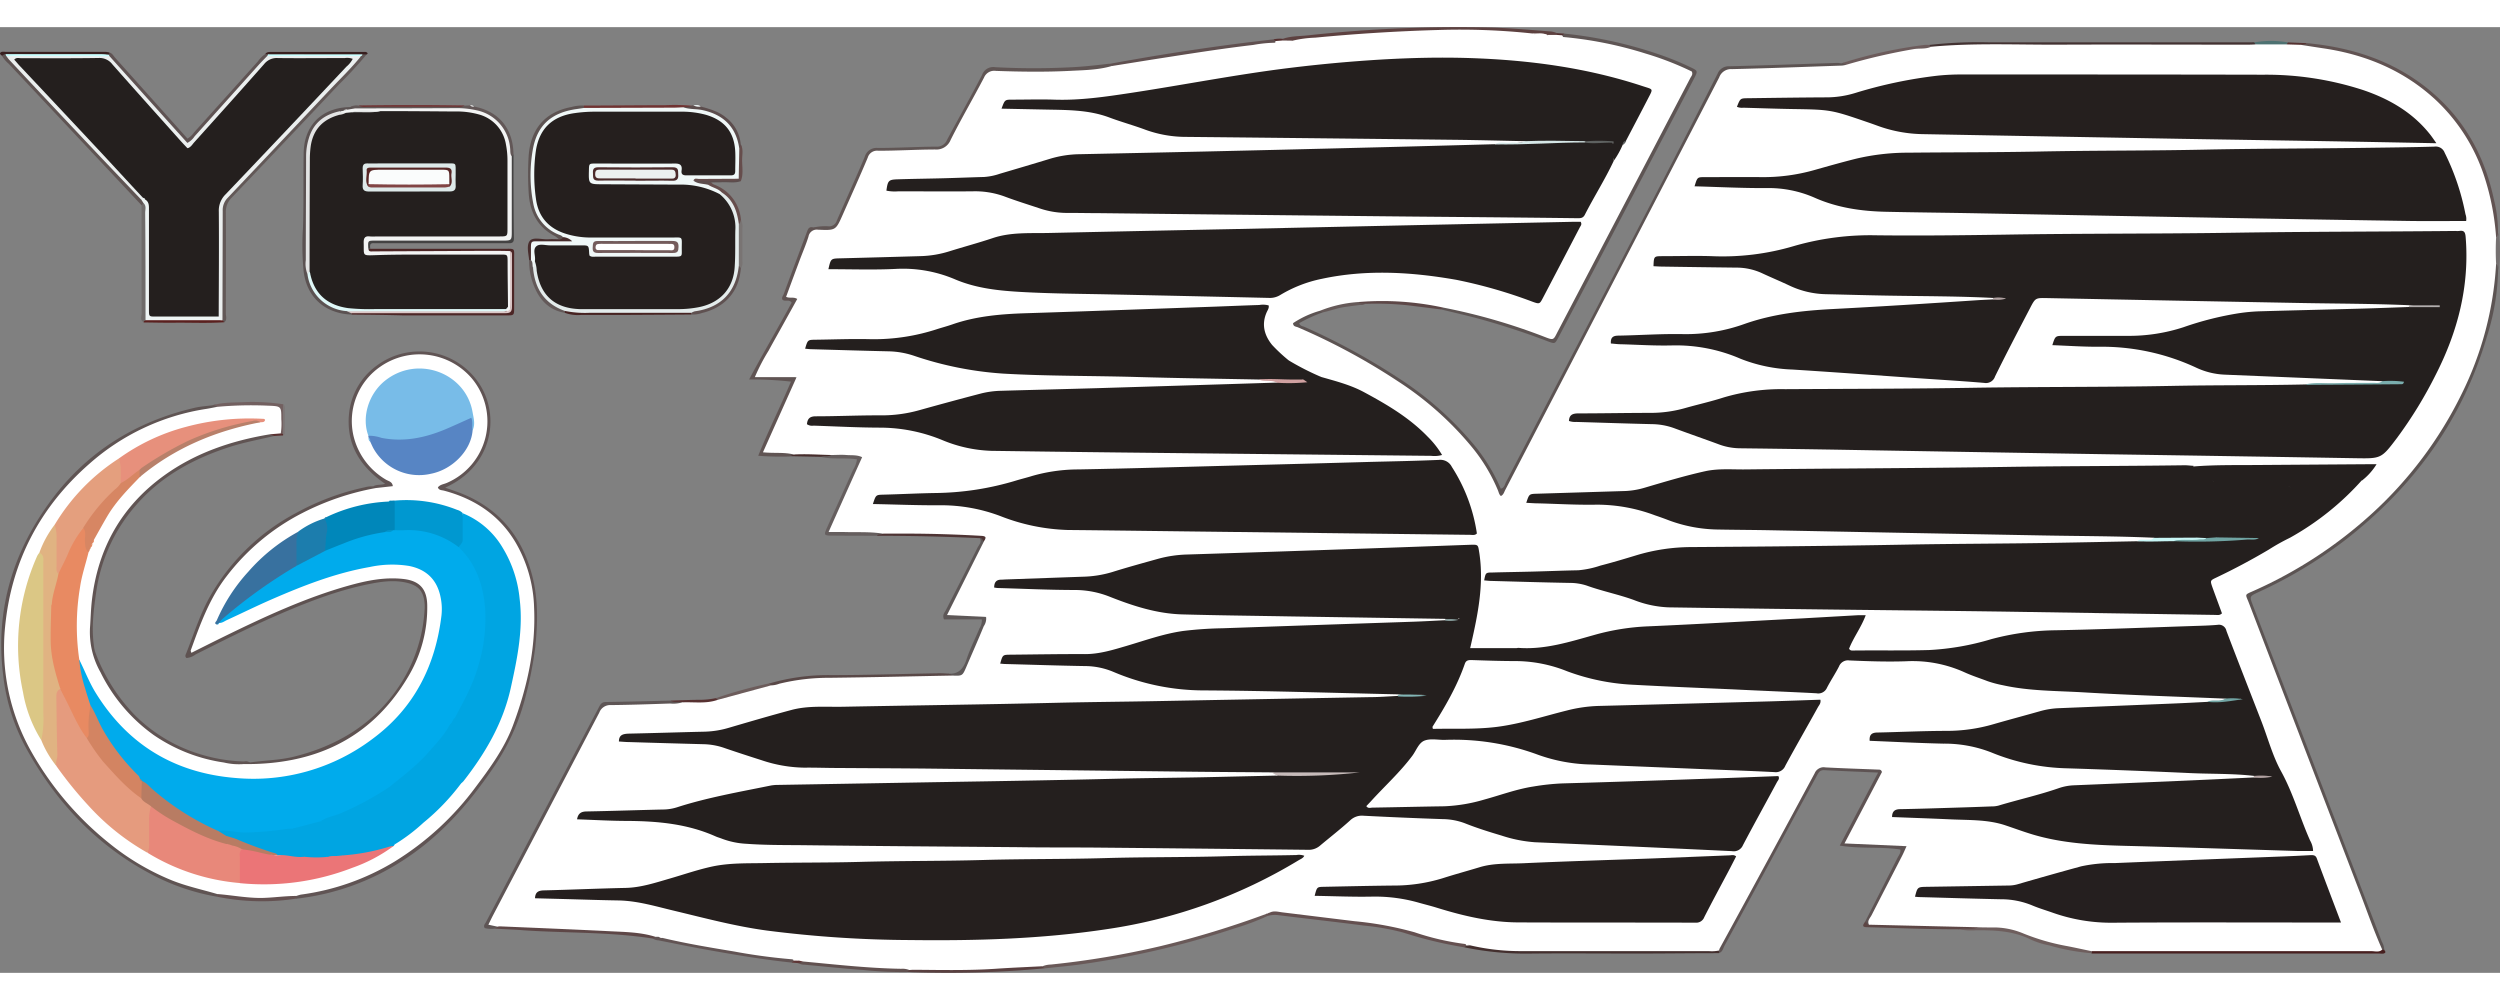 <svg id="HOTEL_SR_LOGO_Image" data-name="HOTEL SR LOGO Image" xmlns="http://www.w3.org/2000/svg" width="200" height="80" viewBox="0 0 634.9 240.17">
  <rect x="0" y="0" width="634.9" height="240.17" fill="#808080" stroke="none"/>
  <defs>
    <style>
      .cls-1 {
        fill: #605454;
      }

      .cls-2 {
        fill: #5c5352;
      }

      .cls-3 {
        fill: #5c5453;
      }

      .cls-4 {
        fill: #5e5251;
      }

      .cls-5 {
        fill: #5f5453;
      }

      .cls-6 {
        fill: #5e5554;
      }

      .cls-7 {
        fill: #605453;
      }

      .cls-8 {
        fill: #5e5353;
      }

      .cls-9 {
        fill: #605554;
      }

      .cls-10 {
        fill: #625857;
      }

      .cls-11 {
        fill: #5e5555;
      }

      .cls-12 {
        fill: #615352;
      }

      .cls-13 {
        fill: #5d4140;
      }

      .cls-14 {
        fill: #5b5252;
      }

      .cls-15 {
        fill: #4d2626;
      }

      .cls-16 {
        fill: #695958;
      }

      .cls-17 {
        fill: #5f5353;
      }

      .cls-18 {
        fill: #433232;
      }

      .cls-19 {
        fill: #5d5757;
      }

      .cls-20 {
        fill: #645050;
      }

      .cls-21 {
        fill: #655e5e;
      }

      .cls-22 {
        fill: #471f1f;
      }

      .cls-23 {
        fill: #432f2e;
      }

      .cls-24 {
        fill: #594847;
      }

      .cls-25 {
        fill: #5d5352;
      }

      .cls-26 {
        fill: #605050;
      }

      .cls-27 {
        fill: #444343;
      }

      .cls-28 {
        fill: #625757;
      }

      .cls-29 {
        fill: #6f6b6a;
      }

      .cls-30 {
        fill: #5e4747;
      }

      .cls-31 {
        fill: #625454;
      }

      .cls-32 {
        fill: #6e5e5d;
      }

      .cls-33 {
        fill: #594040;
      }

      .cls-34 {
        fill: #615150;
      }

      .cls-35 {
        fill: #5d4645;
      }

      .cls-36 {
        fill: #6c5b5b;
      }

      .cls-37 {
        fill: #726060;
      }

      .cls-38 {
        fill: #4e3333;
      }

      .cls-39 {
        fill: #472322;
      }

      .cls-40 {
        fill: #703332;
      }

      .cls-41 {
        fill: #381f1f;
      }

      .cls-42 {
        fill: #645151;
      }

      .cls-43 {
        fill: #5d4747;
      }

      .cls-44 {
        fill: #703333;
      }

      .cls-45 {
        fill: #5f5151;
      }

      .cls-46 {
        fill: #5c4d4d;
      }

      .cls-47 {
        fill: #635959;
      }

      .cls-48 {
        fill: #797473;
      }

      .cls-49 {
        fill: #6c5c5b;
      }

      .cls-50 {
        fill: #5a1f1e;
      }

      .cls-51 {
        fill: #664d4c;
      }

      .cls-52 {
        fill: #472c2c;
      }

      .cls-53 {
        fill: #665a59;
      }

      .cls-54 {
        fill: #4e7272;
      }

      .cls-55 {
        fill: #767171;
      }

      .cls-56 {
        fill: #573131;
      }

      .cls-57 {
        fill: #462c2b;
      }

      .cls-58 {
        fill: #7c7676;
      }

      .cls-59 {
        fill: #553130;
      }

      .cls-60 {
        fill: #59302f;
      }

      .cls-61 {
        fill: #5e3636;
      }

      .cls-62 {
        fill: #552f2f;
      }

      .cls-63 {
        fill: #f0f8f8;
      }

      .cls-64 {
        fill: #512e2e;
      }

      .cls-65 {
        fill: #f3f4f4;
      }

      .cls-66 {
        fill: #fff;
      }

      .cls-67 {
        fill: #ebefef;
      }

      .cls-68 {
        fill: #c8ffff;
      }

      .cls-69 {
        fill: #e3e4e4;
      }

      .cls-70 {
        fill: #dff8f8;
      }

      .cls-71 {
        fill: #dcc7c7;
      }

      .cls-72 {
        fill: #c8fefe;
      }

      .cls-73 {
        fill: #eef4f4;
      }

      .cls-74 {
        fill: #e4ecec;
      }

      .cls-75 {
        fill: #00abec;
      }

      .cls-76 {
        fill: #00a5e2;
      }

      .cls-77 {
        fill: #78bce8;
      }

      .cls-78 {
        fill: #e59b7e;
      }

      .cls-79 {
        fill: #e88a62;
      }

      .cls-80 {
        fill: #e8887a;
      }

      .cls-81 {
        fill: #dbc785;
      }

      .cls-82 {
        fill: #5785c4;
      }

      .cls-83 {
        fill: #eb7577;
      }

      .cls-84 {
        fill: #e0b382;
      }

      .cls-85 {
        fill: #e49f7e;
      }

      .cls-86 {
        fill: #0087ba;
      }

      .cls-87 {
        fill: #0098d0;
      }

      .cls-88 {
        fill: #38719f;
      }

      .cls-89 {
        fill: #e7907c;
      }

      .cls-90 {
        fill: #1c7dad;
      }

      .cls-91 {
        fill: #d78663;
      }

      .cls-92 {
        fill: #b8806a;
      }

      .cls-93 {
        fill: #241f1e;
      }

      .cls-94 {
        fill: #251f1e;
      }

      .cls-95 {
        fill: #251f1f;
      }

      .cls-96 {
        fill: #c7bbba;
      }

      .cls-97 {
        fill: #7aaeae;
      }

      .cls-98 {
        fill: #d6e7e7;
      }

      .cls-99 {
        fill: #c8f6f6;
      }

      .cls-100 {
        fill: #d1a1a1;
      }

      .cls-101 {
        fill: #71a4a3;
      }

      .cls-102 {
        fill: #b2aeae;
      }

      .cls-103 {
        fill: #82b5b5;
      }

      .cls-104 {
        fill: #b1a1a1;
      }

      .cls-105 {
        fill: #b0a1a1;
      }

      .cls-106 {
        fill: #839796;
      }

      .cls-107 {
        fill: #5e6160;
      }

      .cls-108 {
        fill: #735b5b;
      }

      .cls-109 {
        fill: #4c2b2b;
      }

      .cls-110 {
        fill: #d38462;
      }

      .cls-111 {
        fill: #b87c63;
      }

      .cls-112 {
        fill: #70a4a3;
      }

      .cls-113 {
        fill: #dde9e9;
      }

      .cls-114 {
        fill: #ecf0ef;
      }

      .cls-115 {
        fill: #814444;
      }

      .cls-116 {
        fill: #572625;
      }

      .cls-117 {
        fill: #fafcfc;
      }
    </style>
  </defs>
  <g>
    <path class="cls-1" d="M106.5,133.45c.84-.57,1.87-.24,3-.66-6.27-4.27-9.85-9.89-9.18-17.55a17.15,17.15,0,0,1,6.94-12.37,18.18,18.18,0,0,1,26.12,4.46c5.48,8.3,3.39,21.06-8.62,26.44,1.77.65,3.46,1.17,5.06,1.87,9.24,4,14.73,11.21,17.13,20.84,1.48,5.9,1.3,11.88.68,17.86a95.48,95.48,0,0,1-2.33,12,56.12,56.12,0,0,1-8.52,18.87c-6.22,9.12-13.43,17.27-22.84,23.3a62.34,62.34,0,0,1-27,9.66.73.73,0,0,1-.18-.69c.45-.86,1.32-.8,2.09-.92,14.61-2.28,26.84-9.12,37-19.73,11.84-12.41,19.17-27,20.61-44.3.58-6.89.34-13.57-2.22-20-3.44-8.68-9.85-14.14-18.69-16.9-1-.31-2.56-.17-2.68-1.56s1.37-1.58,2.34-2c8.9-4.35,12.27-14.77,7.46-23.1a16.53,16.53,0,0,0-23.75-5.34c-10,6.94-9.59,20.13.18,27.15,1,.71,2.83,1.14,2.39,2.58s-2.33.94-3.61,1.2a1.36,1.36,0,0,1-.7-.14A1.23,1.23,0,0,1,106.5,133.45Z" transform="translate(-11.7 -16.83)"/>
    <path class="cls-2" d="M347.54,89.3a36.73,36.73,0,0,0-5.88,2.7c.18.78.93.75,1.44,1a167.13,167.13,0,0,1,23.73,12.93,84.17,84.17,0,0,1,19.61,17.46,46.3,46.3,0,0,1,6.4,10.66c.91-.23,1-1,1.3-1.64,17.94-34.56,36.1-69,53.75-103.74a3,3,0,0,1,2.9-1.9c9.18-.23,18.36-.57,27.55-.86a6,6,0,0,1,.94.12c.48-.1,1-.35,1.29.31-.33.88-1.14.85-1.81.82-3.76-.18-7.47.75-11.24.52-5.27-.32-10.51.67-15.79.48-1.74-.06-2.55.94-3.24,2.33-2.67,5.36-5.47,10.66-8.17,16-8.05,15.9-16.35,31.66-24.57,47.46-6.9,13.25-13.67,26.57-20.75,39.72-.12.21-.22.43-.34.64-.4.68-.71,1.59-1.59,1.65-1.09.07-1.37-1-1.72-1.74A52.28,52.28,0,0,0,381,119.3a99.34,99.34,0,0,0-18.64-14.57,177.93,177.93,0,0,0-20.79-10.89c-.76-.34-1.88-.52-1.85-1.61s1.05-1.36,1.84-1.69c1.73-.75,3.22-2.15,5.29-2C347.25,88.66,347.56,88.84,347.54,89.3Z" transform="translate(-11.7 -16.83)"/>
    <path class="cls-3" d="M646.12,78.53a59.65,59.65,0,0,1-2.85,16.92c-6.25,21.27-18.7,38.23-36.1,51.73A115.18,115.18,0,0,1,585,160.43c-2,.95-2,1-1.2,3.11q16.39,42.77,32.79,85.54a4.37,4.37,0,0,1,.61,2,.75.75,0,0,1-.68.2c-.85-.37-1-1.21-1.27-1.94-10.93-28.23-21.63-56.55-32.56-84.78-1.42-3.66-1.12-4.19,2.44-5.82a107.65,107.65,0,0,0,30.32-20.68A102.67,102.67,0,0,0,635,112.44a87.58,87.58,0,0,0,10-33c.09-.91-.23-2,.85-2.56C646.56,77.26,646.22,77.92,646.12,78.53Z" transform="translate(-11.7 -16.83)"/>
    <path class="cls-4" d="M106.5,133.45l.65.49c-.91,1.09-2.28,1.08-3.48,1.37A61.75,61.75,0,0,0,83.28,144c-9.35,6.35-16.56,14.47-20.29,25.35-.56,1.62-1.53,3.11-1.7,4.93a5,5,0,0,0,2.78-1c9.82-5,19.74-9.84,30.21-13.42,6.22-2.13,12.5-3.88,19.2-3.5,4.84.28,7.28,2.46,7.23,7.34a38,38,0,0,1-13.18,29c-8.85,7.92-19.44,11.77-31.33,12-1,0-2.11.3-2.73-.9.51-.74,1.16-.37,1.78-.24,3.7-.54,7.47-.56,11.13-1.47,10.49-2.62,19.37-7.75,25.79-16.62a39.09,39.09,0,0,0,7.37-20.92,9.61,9.61,0,0,0,0-1.2c-.24-3.26-1.49-4.72-4.69-5.45s-6.37-.25-9.5.38c-8.25,1.67-16,4.74-23.71,8.1-6.86,3-13.55,6.39-20.25,9.75a4.54,4.54,0,0,1-2.34.92c-.52-.5-.14-.93,0-1.35,1.93-4.89,3.49-9.94,6.12-14.53a54.47,54.47,0,0,1,21.8-21,64.23,64.23,0,0,1,17.41-6.49A6.89,6.89,0,0,1,106.5,133.45Z" transform="translate(-11.7 -16.83)"/>
    <path class="cls-5" d="M66.85,237.67a55.6,55.6,0,0,1-16.23-5.45c-14.28-7.41-24.8-18.62-32.46-32.6a50.36,50.36,0,0,1-5.65-18.17c-2.09-16.81,2.56-31.78,12.65-45.1,9.13-12,21.36-19.46,36-22.86,1.47-.34,3-.43,4.49-.63.5-.15,1-.33,1.25.35-.77,1.17-2.07,1.06-3.21,1.26a58.64,58.64,0,0,0-32,16.58A60.52,60.52,0,0,0,13.9,166.38a53.54,53.54,0,0,0,8.73,38.1c6.08,9.1,13.36,17.08,22.67,23.05a61.91,61.91,0,0,0,17,7.66c1.59.43,3.34.53,4.63,1.78A.62.62,0,0,1,66.85,237.67Z" transform="translate(-11.7 -16.83)"/>
    <path class="cls-6" d="M409,18.47a108,108,0,0,1,24.23,5.35A72.26,72.26,0,0,1,441,27c1.89.91,1.91.92,1,2.74q-5,9.56-10,19.1-12,23-24.1,46c-.15.28-.29.56-.45.84-.85,1.57-.86,1.6-2.51,1a192.88,192.88,0,0,0-18.42-6c-2.92-.76-5.87-1.44-8.81-2.16a1.18,1.18,0,0,1,.71-.81c4,.06,7.68,1.43,11.43,2.45a130.39,130.39,0,0,1,13.45,4.4c2.51,1,2.7.84,3.91-1.47C416.61,75,426.1,57,435.49,38.92c1.4-2.7,2.91-5.34,4.23-8.07,1-2.16,1-2.47-1.24-3.45A97.38,97.38,0,0,0,416.68,21c-2.59-.48-5.2-.81-7.81-1.22a1.08,1.08,0,0,1-.52-.49C408.31,18.78,408.63,18.62,409,18.47Z" transform="translate(-11.7 -16.83)"/>
    <path class="cls-7" d="M75.25,203.57c-.59.05-1.23-.07-1.69.45a2.38,2.38,0,0,1-2.43.62c-15.12-1.92-26.52-9.17-34-22.77-4-7.34-3.56-14.79-2.25-22.37,3.21-18.49,14.65-30,31.79-36.37a49.78,49.78,0,0,1,13.45-3.35,1.67,1.67,0,0,1,1.22.88c-3.86.92-7.78,1.63-11.57,2.87-9,2.94-17.13,7.36-23.45,14.62a42.41,42.41,0,0,0-10.21,22.28c-.63,4.42-1.19,8.86-.58,13.34a8.43,8.43,0,0,0,.47,2.09,45.56,45.56,0,0,0,10.25,16,39.92,39.92,0,0,0,17.22,9.89,41.52,41.52,0,0,0,10.14,1.57A3.16,3.16,0,0,1,75.25,203.57Z" transform="translate(-11.7 -16.83)"/>
    <path class="cls-8" d="M485.4,243.94q4.11-8.1,8.22-16.2c.31-.62.85-1.18.69-2.06-5-.77-10.14-.13-15.39-1l9.74-18.54c-4.76-.21-9.27-.38-13.77-.62-1,0-1.34.59-1.73,1.31-2.46,4.56-5,9.11-7.42,13.66q-8,14.82-16.09,29.63c-.35.66-.47,1.54-1.35,1.83a1.41,1.41,0,0,1-.33-.67c.8-3.66,3.09-6.62,4.8-9.82,5.7-10.62,11.64-21.1,17.14-31.82,1.93-3.76,4.1-5.91,8.62-5.37,3,.36,6.05.14,9.07.56,2.38.34,2.78.89,1.67,3.13-2.2,4.43-4.55,8.78-6.93,13.12-1.29,2.38-1.31,2.37,1.32,2.48,3.34.14,6.67.55,10,.52,2.53,0,3,.81,1.79,3.14-3,5.81-6.06,11.59-9,17.46C485.54,245.33,485.53,244.55,485.4,243.94Z" transform="translate(-11.7 -16.83)"/>
    <path class="cls-9" d="M218.3,67.71a13.46,13.46,0,0,1,3.79-.3A2,2,0,0,0,224.2,66c2.35-5.41,4.82-10.77,7.1-16.22a3.12,3.12,0,0,1,3.33-2.27c5,0,9.9-.31,14.85-.33a2.75,2.75,0,0,0,2.74-1.75c2.93-5.49,6-10.91,8.87-16.43A3,3,0,0,1,264.43,27a186.47,186.47,0,0,0,19.64,0c3.12-.16,6.2-.51,9.29-.88.44.17.7.43.4.92-3.61,1.61-7.52,1.33-11.29,1.52-5.51.27-11,.13-16.55,0a4.42,4.42,0,0,0-4.52,2.76c-2.37,4.7-5.1,9.23-7.47,13.94a5.35,5.35,0,0,1-4.87,3.12c-4.4.44-8.78.33-13.17.34a3.45,3.45,0,0,0-3.64,2.41c-1.95,4.73-4.08,9.38-6.21,14-1.7,3.72-2.43,4.09-6.49,3.47A1.91,1.91,0,0,1,218.3,67.71Z" transform="translate(-11.7 -16.83)"/>
    <path class="cls-10" d="M104.83,23.72a102,102,0,0,1-7.11,7.73Q84.19,45.84,70.55,60.12a5,5,0,0,0-1.49,3.81c.06,8.54,0,17.08,0,25.62,0,.74.38,1.6-.39,2.22a1.85,1.85,0,0,1-.8-.79,6.76,6.76,0,0,1-.23-2.37c0-8.29,0-16.59,0-24.88a5.91,5.91,0,0,1,1.82-4.47c7-7.16,13.85-14.53,20.77-21.81,4.22-4.43,8.57-8.77,12.58-13.4a2.92,2.92,0,0,1,1-.53A1,1,0,0,1,104.83,23.72Z" transform="translate(-11.7 -16.83)"/>
    <path class="cls-11" d="M137.41,245.78a7.28,7.28,0,0,1-2.59-.14c-.46-.62.05-1.07.29-1.52q14.26-27.18,28.57-54.35c.41-.78.7-1.54,1.84-1.55,5.5-.08,11-.23,16.5-.36.93.4,2-.07,2.9.31-.21,1.59-1.5,1.14-2.4,1.17-3.44.08-6.88,0-10.31,0-.64,0-1.28,0-1.92,0-3.48,0-5.66,1.23-7.4,4.65Q152,215.38,140.63,236.48c-1.1,2-2,4.17-3.16,6.19a1.57,1.57,0,0,0,.44,2.27C138.06,245.41,137.75,245.6,137.41,245.78Z" transform="translate(-11.7 -16.83)"/>
    <path class="cls-7" d="M218.3,67.71a1.78,1.78,0,0,1,1.14.52,7.37,7.37,0,0,0-2.52,3.67c-1.25,3.63-2.65,7.2-4,10.8-.39,1-.77,1.91.68,2.51s.71,1.56.27,2.42c-2,3.91-4.31,7.66-6.42,11.51-.73,1.34-1.38,2.72-2.18,4-1,1.55-.28,2,1.22,2s3.2,0,4.8,0c2.8.09,3.28.81,2.12,3.42-1.72,3.87-3.45,7.74-5.25,11.57-.31.65-.64,1.29-.91,2-.79,2-.68,2.1,1.44,2.25,1.53.11,3.21-.55,4.57.73.12.81-.68.46-1,.76a75.76,75.76,0,0,1-8-.19c2.58-6.44,5.62-12.44,8.31-18.83a90.76,90.76,0,0,0-10.62-.55c3.55-6.72,7.31-13,10.8-19.51-.63-.91-1.59-.19-2.29-.7-.39-.52.1-1,.27-1.46,1.9-5.16,3.84-10.3,5.76-15.44C216.84,68.28,217,67.34,218.3,67.71Z" transform="translate(-11.7 -16.83)"/>
    <path class="cls-12" d="M597.55,20.89c12.73,1.19,24.27,5.27,33.69,14.21,7.38,7,11.78,15.76,13.86,25.7a34,34,0,0,1,1,8.28c.11.5.29,1-.44,1.24-1.24-1.44-1-3.29-1.23-5a51.41,51.41,0,0,0-7.91-21.63A46.68,46.68,0,0,0,610.79,24.9a59,59,0,0,0-12.9-2.53c-.7-.05-1.46,0-1.86-.82C596.24,20.65,597.12,21.29,597.55,20.89Z" transform="translate(-11.7 -16.83)"/>
    <path class="cls-13" d="M337.49,19.8c2-.72,4.09-.65,6.13-.86a350.43,350.43,0,0,1,47.27-2c4.94.18,9.87.63,14.8,1a6.73,6.73,0,0,1,1.36.38.44.44,0,0,1,0,.65,2.81,2.81,0,0,1-2.17.34,4.64,4.64,0,0,1-.74-.16,19.47,19.47,0,0,0-3.89-.11,229.94,229.94,0,0,0-28.88-.55c-10.42.57-20.82,1.2-31.2,2.27a3.66,3.66,0,0,1-2.58-.25A.52.52,0,0,1,337.49,19.8Z" transform="translate(-11.7 -16.83)"/>
    <path class="cls-14" d="M101,89.83C94,89.54,89.62,85.26,88.82,78.92a67.48,67.48,0,0,1-.18-11c.21-6.15.07-12.31.17-18.46a18.66,18.66,0,0,1,.27-3.34c1.16-5.62,5.41-8.91,11.59-9,.5-.12,1-.38,1.3.35-.33.72-1,.71-1.65.81a6.22,6.22,0,0,0-1.48.33c-.38.12-.76.18-1.15.27-5,1.29-7.39,4.9-7.51,9.62-.26,10.12-.28,20.26,0,30.38.73,5.6,4.15,8.57,9.47,9.67a2.91,2.91,0,0,1,1.2.7A.62.62,0,0,1,101,89.83Z" transform="translate(-11.7 -16.83)"/>
    <path class="cls-15" d="M101,89.83a1.72,1.72,0,0,1,0-.39c1-1,2.24-.69,3.41-.69,11.11,0,22.22,0,33.33,0,3.32,0,3.35,0,3.36-3.35,0-2.8,0-5.6,0-8.4,0-.85.18-1.78-.64-2.44a7.09,7.09,0,0,0-3.07-.27c-9.64,0-19.29,0-28.93,0-1.08,0-2.27.26-3.13-.75-.06-.41.1-.55.49-.42q16.9,0,33.79,0c3.07,0,2.64-.3,2.66,2.69,0,4.07,0,8.15,0,12.22,0,2,0,2-1.92,2q-13.18,0-26.36,0C109.58,89.91,105.27,89.86,101,89.83Z" transform="translate(-11.7 -16.83)"/>
    <path class="cls-16" d="M333.71,242.52a64,64,0,0,1-8.47,3.18A221.07,221.07,0,0,1,286,254.87c-3,.42-6,.66-9,1-.39-.2-.71-.42-.43-.93,2.93-1.19,6.09-1.08,9.14-1.51a213.27,213.27,0,0,0,44.38-11,6.84,6.84,0,0,1,2.78-.66A1,1,0,0,1,333.71,242.52Z" transform="translate(-11.7 -16.83)"/>
    <path class="cls-17" d="M39.47,23.27c.7.15,1,.78,1.39,1.24C47,31.36,53.12,38.21,59.31,45.13A5.23,5.23,0,0,0,61,43.54q8.1-9,16.18-18a7.56,7.56,0,0,1,1.85-1.85,2.28,2.28,0,0,1,.68-.13.79.79,0,0,1,.25.61c-2.31,3.15-5.07,5.91-7.66,8.82-3.59,4-7.15,8.13-10.9,12-1.78,1.86-2.36,1.88-4.07,0-4.55-5.12-9.23-10.12-13.64-15.36-1.43-1.71-3.34-3-4.38-5a1.91,1.91,0,0,1-.14-.67A1.15,1.15,0,0,1,39.47,23.27Z" transform="translate(-11.7 -16.83)"/>
    <path class="cls-18" d="M501.63,21.35a111.05,111.05,0,0,1,15-.67q33.51,0,67,0a3.88,3.88,0,0,1,.48,0c.76.26.5.59.06.94a10.08,10.08,0,0,1-4.26.41c-23,0-45.9,0-68.86,0-2.87,0-5.71.86-8.59.29C502.07,22.14,501.61,22,501.63,21.35Z" transform="translate(-11.7 -16.83)"/>
    <path class="cls-19" d="M252.42,181c2.79.26,4-1.33,4.79-3.76.89-2.64,2.17-5.15,3.24-7.73a3.72,3.72,0,0,0,.59-2.28h-9.6c-.51-1.14.17-1.75.51-2.41,2.66-5.27,5.38-10.52,8-15.8.37-.73,1.15-1.42.6-2.41.91-.32,1.07.37,1.31,1-.51,2.81-2.13,5.14-3.46,7.58-1.8,3.28-3.41,6.65-5.21,10.23,2.47.28,4.69.28,6.87.65,2.44.41,2.87.9,2,3.11-1.49,3.79-3.15,7.52-4.77,11.26-.76,1.76-2.12,2-3.77,1.56A1.76,1.76,0,0,1,252.42,181Z" transform="translate(-11.7 -16.83)"/>
    <path class="cls-5" d="M47.65,62.06q-16.89-18-33.76-35.95a7.56,7.56,0,0,1-1.69-2c.23-.41.51-.7,1-.48a3,3,0,0,1,.49.45c2.61,3,5.45,5.83,8.21,8.69,6.7,7,13.1,14.19,19.89,21.06,2.07,2.09,3.94,4.39,6,6.48a1.89,1.89,0,0,1,.5,1.26C48.27,61.93,48.1,62.2,47.65,62.06Z" transform="translate(-11.7 -16.83)"/>
    <path class="cls-20" d="M333.71,242.52l-.55-.45a1.5,1.5,0,0,1,.48-.61,2.94,2.94,0,0,1,1.09-.47c4.5-.19,8.87.87,13.3,1.32s8.54,1.16,12.83,1.55,8.4,1.85,12.57,2.91c3.32.85,6.64,1.71,10,2.4a1.63,1.63,0,0,1,.66.44c.17.49-.08.75-.51.91A106.14,106.14,0,0,1,368,246.75a60.89,60.89,0,0,0-9.88-1.75c-7.2-.94-14.43-1.73-21.63-2.63A7,7,0,0,0,333.71,242.52Z" transform="translate(-11.7 -16.83)"/>
    <path class="cls-21" d="M234.37,146c-3.9,0-7.81,0-11.71-.05-1.6,0-1.73-.23-1.08-1.68,2.23-5,4.52-10,6.75-15a6.51,6.51,0,0,0,1-2.68c-3-.46-6.06.06-9-.58.63-.86,1.69-.66,2.52-1a18,18,0,0,1,5.48-.07c2.37.35,2.9,1.22,2,3.45-1.81,4.43-3.87,8.76-5.88,13.1-1.27,2.74-1.15,3,1.8,3,2.31,0,4.63,0,6.94,0,.94,0,1.95-.12,2.65.76C235.76,146.21,234.74,145.51,234.37,146Z" transform="translate(-11.7 -16.83)"/>
    <path class="cls-22" d="M616.71,251.13l.52,0c0,.28.52.52.12.82s-.93.15-1.39.15q-36.18,0-72.35,0c-.24,0-.48,0-.71,0a.56.56,0,0,1,.3-.78,7.73,7.73,0,0,1,3.53-.44h66.18A23,23,0,0,1,616.71,251.13Z" transform="translate(-11.7 -16.83)"/>
    <path class="cls-23" d="M383.59,250.52l.51-.42a2,2,0,0,1,1.29-.53c19.5,2.5,39.1.69,58.64,1.25,1.42,0,2.9-.27,4.22.54,0,.22,0,.43.05.64-6.77,0-13.55.09-20.33.1-9,0-18-.08-27.05,0A76.94,76.94,0,0,1,383.59,250.52Z" transform="translate(-11.7 -16.83)"/>
    <path class="cls-24" d="M252.42,181c.38.12.81.14,1.07.52-.87,1-2,.78-3.14.81-10,.26-20,.67-29.95.51a39,39,0,0,0-8.32,1,13.28,13.28,0,0,1-4.25.59c-.45-.14-.89-.29-.86-.89a53,53,0,0,1,15.79-2.15c8.93,0,17.86-.31,26.79-.46C250.5,180.87,251.46,180.93,252.42,181Z" transform="translate(-11.7 -16.83)"/>
    <path class="cls-25" d="M153.59,70.64a6.34,6.34,0,0,0-.92-.72c-4.53-2.31-6.45-6.25-6.71-11.09a74.63,74.63,0,0,1,0-9.34c.5-6.81,4.18-11.14,10.86-12.38a9.94,9.94,0,0,1,3.07-.37.71.71,0,0,1,0,1,6.73,6.73,0,0,1-3,.74c-6.26,1.12-9.38,6-9.7,11.68a41.86,41.86,0,0,0,.36,10.24c.67,3.47,2.11,6.31,5.38,8,.82.42,1.85.71,1.89,1.93C154.54,71,154.13,71.06,153.59,70.64Z" transform="translate(-11.7 -16.83)"/>
    <path class="cls-26" d="M294,26.67l-.65-.49q17.59-3.27,35.35-5.49l6.39-.76c.42.16.7.4.54.91a1.7,1.7,0,0,1-.68.44C322.19,23,309.45,24.82,296.75,27A3.13,3.13,0,0,1,294,26.67Z" transform="translate(-11.7 -16.83)"/>
    <path class="cls-27" d="M105.73,73.08l-.55,0c-.8-1.49-.16-2.25,1.33-2.51a15.39,15.39,0,0,1,2.63-.09q13.65,0,27.3,0c5,0,4.52.39,4.58-4.46.07-5.34-.19-10.69.15-16,.16-.45.34-.89.94-.87,0,7.1,0,14.21.11,21.31,0,.93-.36,1.28-1.27,1.24-1.19,0-2.39,0-3.59,0h-29c-.56,0-1.12,0-1.67,0C105.54,71.59,105.65,72.33,105.73,73.08Z" transform="translate(-11.7 -16.83)"/>
    <path class="cls-28" d="M142.11,49.13l-.44.51c-1.22-.24-1-1.27-1.13-2.08-1-5.93-4.81-9.24-10.89-9.28-8.23-.06-16.45,0-24.68,0-1.07,0-2.28.31-3.1-.79a1.8,1.8,0,0,0-1.2-.4,3.31,3.31,0,0,1,2.16-.33q13.44.38,26.87,0l1.4-.06a2.79,2.79,0,0,0,1,.3C138,38.1,142,42.2,142.11,49.13Z" transform="translate(-11.7 -16.83)"/>
    <path class="cls-29" d="M47.65,62.06l.5-.51c1.11.16,1.09,1.09,1.09,1.83,0,9.13.27,18.27-.14,27.4a2.19,2.19,0,0,1-.91,1c-1.07-.57-.51-1.57-.51-2.33C47.63,80.35,47.65,71.2,47.65,62.06Z" transform="translate(-11.7 -16.83)"/>
    <path class="cls-30" d="M137.41,245.78l.58-.52c2.9-1.29,6-.7,8.92-.52q8.34.51,16.69.78c3.34.11,6.66.52,10,.69a7,7,0,0,1,4.49,1.37c.23.58.14.89-.57.72-10.83-1.71-21.8-1.37-32.7-2.1C142.36,246,139.88,245.92,137.41,245.78Z" transform="translate(-11.7 -16.83)"/>
    <path class="cls-31" d="M177.52,248.3l.65-.45a1,1,0,0,1,1-.42c.51.07,1,.16,1.51.25,10.61,2.08,21.24,3.92,32,5.35a1.55,1.55,0,0,1,.66.43c.14.48-.12.74-.5.94-7.61-.78-15.14-2.1-22.66-3.45-3.76-.68-7.5-1.47-11.25-2.2A2.82,2.82,0,0,1,177.52,248.3Z" transform="translate(-11.7 -16.83)"/>
    <path class="cls-32" d="M542.86,251.53c0,.16,0,.32,0,.49a53.88,53.88,0,0,1-10.77-2,21,21,0,0,1-4.55-1.42c-4.43-2.25-9.15-2.44-14-2.42a16.27,16.27,0,0,1-4.51-.28c1.37-1.43,3.29-.36,4.81-1.07a22.19,22.19,0,0,1,11.24,1.33,80.43,80.43,0,0,0,15.62,4.19C541.57,250.52,542.63,250.32,542.86,251.53Z" transform="translate(-11.7 -16.83)"/>
    <path class="cls-33" d="M276.41,255.34l.58.51a260.6,260.6,0,0,1-32.82,1c-.71,0-1.43-.06-2.15-.1,0-.59.41-.76.84-.94a13.56,13.56,0,0,1,3.81-.23q12.83.17,25.59-.89C273.66,254.62,275.14,254.37,276.41,255.34Z" transform="translate(-11.7 -16.83)"/>
    <path class="cls-34" d="M242.59,256.31l-.57.49a100.09,100.09,0,0,1-11-.52c-5-.35-10-.89-15-1.35a3.29,3.29,0,0,1-1.6-.39,1.94,1.94,0,0,1,1.41-1c5.57.18,11.08,1.07,16.64,1.37,2.39.12,4.77.15,7.15.27C240.76,255.24,242,254.94,242.59,256.31Z" transform="translate(-11.7 -16.83)"/>
    <path class="cls-35" d="M514.06,245.44c-1.58.76-3.32.07-4.94.5-7.75,0-15.5-.32-23.24-.53-1.66,0-.87-.81-.48-1.47.35.24.38.84,1,.85a3.15,3.15,0,0,1,2.23-.67c7.87-.35,15.71.67,23.58.52A2.15,2.15,0,0,1,514.06,245.44Z" transform="translate(-11.7 -16.83)"/>
    <path class="cls-36" d="M501.63,21.35l.53.5c-.15.8-.82.91-1.44,1a124.18,124.18,0,0,0-18.19,3.67,2.12,2.12,0,0,1-2-.09,2,2,0,0,0-1.21-.41,116.27,116.27,0,0,1,21.16-4.68A7.9,7.9,0,0,1,501.63,21.35Z" transform="translate(-11.7 -16.83)"/>
    <path class="cls-37" d="M66.85,113.31a1.77,1.77,0,0,0-1.16-.45c2.69-.82,5.5-.66,8.24-.81a52.59,52.59,0,0,1,9.7.55c.49,2.47.19,5,.16,7.43a.51.51,0,0,1-.75.1c-.83-1.12-.64-2.44-.6-3.68.06-1.94-.87-2.75-2.71-2.76-3.41,0-6.82-.15-10.22.1C68.58,113.86,67.6,114.2,66.85,113.31Z" transform="translate(-11.7 -16.83)"/>
    <path class="cls-38" d="M234.37,146c.38-.47,1-.26,1.46-.49a3.37,3.37,0,0,1,2.48-.67c7.26,0,14.52-.24,21.76.5,2.21.22,2.52.66,1.49,2.14-.36-.25-.33-.95-1-.87C251.85,146.21,243.11,146,234.37,146Z" transform="translate(-11.7 -16.83)"/>
    <path class="cls-39" d="M187.24,89.81q-8,.06-16,.1c-4,0-7.94,0-11.91,0a9.58,9.58,0,0,1-4.21-.54.48.48,0,0,1,.27-.73c10,.18,20.06,0,30.09.11a3,3,0,0,1,1.39.29A.59.59,0,0,1,187.24,89.81Z" transform="translate(-11.7 -16.83)"/>
    <path class="cls-40" d="M160,37.35l-.06-.61c6.91,0,13.81-.09,20.72-.09a46.12,46.12,0,0,1,6.65.13c-.4,1.17-1.44.88-2.29,1-7.86.06-15.73-.08-23.59.08C160.84,37.87,160.26,38,160,37.35Z" transform="translate(-11.7 -16.83)"/>
    <path class="cls-41" d="M13.11,23.69c-.39-.06-.61.28-.91.42-.24-.3-.95-.58-.09-1a2.66,2.66,0,0,1,.94,0h25.5a4.93,4.93,0,0,1,.92.16c0,.18,0,.37,0,.56a4.2,4.2,0,0,1-2.77.52q-10.3,0-20.6,0A4.12,4.12,0,0,1,13.11,23.69Z" transform="translate(-11.7 -16.83)"/>
    <path class="cls-42" d="M66.85,237.67v-.56c1-.81,2.1-.54,3.19-.39a46,46,0,0,0,13.76.31,3.73,3.73,0,0,1,3.18.55c0,.19,0,.37,0,.56A56.57,56.57,0,0,1,66.85,237.67Z" transform="translate(-11.7 -16.83)"/>
    <path class="cls-43" d="M378.28,88.06c-.2.16-.41.31-.62.46-2.66-.33-5.32-.66-8-1a76.18,76.18,0,0,0-10.89-.43c-.74-.1-1.81.94-2.11-.62a3.54,3.54,0,0,1,2.48-.67,78.42,78.42,0,0,1,16.41,1C376.59,87,377.65,87.06,378.28,88.06Z" transform="translate(-11.7 -16.83)"/>
    <path class="cls-44" d="M129.7,36.73a2.68,2.68,0,0,1-1.84.32q-11.48,0-23,0a3.14,3.14,0,0,1-2.08-.32Q116.27,36.49,129.7,36.73Z" transform="translate(-11.7 -16.83)"/>
    <path class="cls-45" d="M187.24,89.81a1.09,1.09,0,0,1,0-.44c0-.94.75-.92,1.33-1,5.36-1,8.69-4.06,9.92-9.39.14-.61.21-1.28.84-1.65.45.06.67.27.5.75-.44,6.4-4.61,10.1-9.83,11.34A7.19,7.19,0,0,1,187.24,89.81Z" transform="translate(-11.7 -16.83)"/>
    <path class="cls-46" d="M185.2,37.18c.67-.21,1.44,0,2.07-.4l.49-.12c.58.44,1.29.06,1.9.32,2.31.64,4.62,1.27,6.5,2.88a9.46,9.46,0,0,1,3.65,6.73c.23.53.31,1-.42,1.18a2,2,0,0,1-.81-1.39c-1.49-5.47-5.48-7.64-10.74-8.16C186.88,38.13,185.69,38.51,185.2,37.18Z" transform="translate(-11.7 -16.83)"/>
    <path class="cls-47" d="M155.13,88.9c0,.16,0,.32,0,.48-4-.67-6.43-3.29-7.85-6.9A16.68,16.68,0,0,1,146.08,76a.75.75,0,0,1,.71-.13c.75.45.74,1.22.82,2,.48,4.65,2.43,8.31,6.94,10.23C154.92,88.17,155.24,88.4,155.13,88.9Z" transform="translate(-11.7 -16.83)"/>
    <path class="cls-41" d="M79.81,23.69l-.76,0c.42-.65,1.09-.56,1.72-.56h23.17c.38,0,.81-.11,1.09.29a.19.19,0,0,1,0,.16c0,.07-.12.11-.17.17h-1.12a6.12,6.12,0,0,1-3,.63c-6.06,0-12.12,0-18.18,0A3.6,3.6,0,0,1,79.81,23.69Z" transform="translate(-11.7 -16.83)"/>
    <path class="cls-48" d="M199.88,78.06l-.52-.62a2.13,2.13,0,0,1-.73-1.93,70.32,70.32,0,0,1,.15-8.34,2,2,0,0,1,1.09-1.42,3.38,3.38,0,0,1,.37,2.09c0,2.79,0,5.59,0,8.38A2.77,2.77,0,0,1,199.88,78.06Z" transform="translate(-11.7 -16.83)"/>
    <path class="cls-49" d="M207,183.5l.52.48a.82.82,0,0,1-.66.86c-4.19,1.07-8.25,2.66-12.58,3.17a1,1,0,0,1-.79-.77A113.1,113.1,0,0,1,207,183.5Z" transform="translate(-11.7 -16.83)"/>
    <path class="cls-50" d="M48.19,91.82c0-.3.22-.43.47-.53a2.38,2.38,0,0,1,1.76-.61c5.66,0,11.33-.2,17,.12a2.08,2.08,0,0,1,.79.48l.48.49c-4.21.29-8.42.08-12.62.12C53.44,91.92,50.81,91.85,48.19,91.82Z" transform="translate(-11.7 -16.83)"/>
    <path class="cls-51" d="M199.87,65.75c-.15.37-.13.81-.49,1.08-.79-.47-.83-1.33-1-2.06a8.59,8.59,0,0,0-3.75-5.53c-.93-1-2.64-1-3.25-2.44.12-.59.44-.81,1-.52.32.51.91.59,1.39.83A10.38,10.38,0,0,1,199.87,65.75Z" transform="translate(-11.7 -16.83)"/>
    <path class="cls-52" d="M146.54,76l-.23,0h-.23c-.16-1.66-.72-3.74.14-4.86s3.12-.33,4.75-.44c.87-.06,1.75,0,2.62,0a.91.91,0,0,0,1.08-.52,1.47,1.47,0,0,1,1.57-.11c.36.17.74.42.76.84,0,.59-.52.76-.95.84a31.39,31.39,0,0,1-5.22.16c-3.19,0-3.19,0-3.76,3.09A1.77,1.77,0,0,1,146.54,76Z" transform="translate(-11.7 -16.83)"/>
    <path class="cls-53" d="M356.67,86.64c.62.54,1.42.25,2.12.44-2.67.59-5.45.56-8.09,1.38-1,.32-2.11.56-3.16.84l-.6-.45c.31-1.13,1.33-1.3,2.21-1.47C351.63,86.9,354,85.55,356.67,86.64Z" transform="translate(-11.7 -16.83)"/>
    <path class="cls-51" d="M199.42,47.67a1.7,1.7,0,0,0,.39-1.08c.66,1.11.42,2.34.37,3.51-.09,1.94.42,3.93-.34,5.84a1.6,1.6,0,0,1-1-.9C198.72,52.56,197.88,50,199.42,47.67Z" transform="translate(-11.7 -16.83)"/>
    <path class="cls-54" d="M584.55,21.22l-.38-.51a24,24,0,0,1,8.58,0,1.23,1.23,0,0,1-.81,1C589.45,22,586.93,22.62,584.55,21.22Z" transform="translate(-11.7 -16.83)"/>
    <path class="cls-55" d="M645.62,70.2c.39-.27.38-.73.51-1.12a23.86,23.86,0,0,1,0,9.45c-.17-.52,0-1.15-.49-1.58A6.41,6.41,0,0,1,645.62,70.2Z" transform="translate(-11.7 -16.83)"/>
    <path class="cls-46" d="M199.27,55.33l.57.61c-1.59.57-3.23.17-4.85.28-.85.05-1.71,0-2.57.06a.93.93,0,0,0-.84.6c-1.49.36-3,.79-3.74-1.2,1.94-1,4-.4,6-.5a31.74,31.74,0,0,1,5,.06Z" transform="translate(-11.7 -16.83)"/>
    <path class="cls-56" d="M193.46,187.24l.5.43a2.19,2.19,0,0,1-2.18,1.22c-2.27,0-4.61.67-6.78-.58-1-.33-2.06.19-3-.45,2.31-.07,4.62-.18,6.93-.2A20.7,20.7,0,0,0,193.46,187.24Z" transform="translate(-11.7 -16.83)"/>
    <path class="cls-57" d="M222.8,125.48c-.76.56-1.71.11-2.51.47l-8-.16,1-.44A12.65,12.65,0,0,1,222.8,125.48Z" transform="translate(-11.7 -16.83)"/>
    <path class="cls-58" d="M83.58,120.17c0-2.52,0-5,0-7.57a1,1,0,0,1,.47,1v6c0,.4,0,.81-.53.94q-.18-.12-.12-.24C83.5,120.21,83.54,120.17,83.58,120.17Z" transform="translate(-11.7 -16.83)"/>
    <path class="cls-59" d="M592.37,21.22c.13-.17.26-.34.38-.52l4.8.19c-.43.43-1,.26-1.52.44A2.76,2.76,0,0,1,592.37,21.22Z" transform="translate(-11.7 -16.83)"/>
    <path class="cls-60" d="M83.58,120.17a2.17,2.17,0,0,1,0,.36l-2.22.13-1.09-.42A1.91,1.91,0,0,1,83,120Z" transform="translate(-11.7 -16.83)"/>
    <path class="cls-61" d="M215.61,254.11l-1.1.43-1.73-.14.51-.48a1.65,1.65,0,0,1,1.41-.41A1.13,1.13,0,0,1,215.61,254.11Z" transform="translate(-11.7 -16.83)"/>
    <path class="cls-62" d="M335.69,20.4l-.59-.47a7.66,7.66,0,0,1,2.39-.13c0,.15,0,.31,0,.46A1.2,1.2,0,0,1,335.69,20.4Z" transform="translate(-11.7 -16.83)"/>
    <path class="cls-63" d="M189.66,37a3.05,3.05,0,0,1-1.9-.32C188.41,36.64,189.1,36.44,189.66,37Z" transform="translate(-11.7 -16.83)"/>
    <path class="cls-64" d="M407.07,18.82c0-.15,0-.31,0-.46l1.93.11-.58.46A.88.88,0,0,1,407.07,18.82Z" transform="translate(-11.7 -16.83)"/>
    <path class="cls-65" d="M132.08,37a1.11,1.11,0,0,1-1-.3A1,1,0,0,1,132.08,37Z" transform="translate(-11.7 -16.83)"/>
    <path class="cls-66" d="M83,120l-2.75.23c-9.72,1.61-18.88,4.69-26.93,10.51-10.74,7.78-16.72,18.38-18.27,31.53-.28,2.38-.32,4.77-.5,7.15a20.66,20.66,0,0,0,2.67,11.24,42.78,42.78,0,0,0,13.48,15.92,42.18,42.18,0,0,0,17.85,7,16.44,16.44,0,0,0,5,.4c17.74.19,32.12-6.19,41.53-21.73a34.19,34.19,0,0,0,5.12-18.69c-.09-4.11-2-6.13-6.06-6.59-4.78-.53-9.38.42-13.94,1.7-11,3.09-21.36,7.92-31.61,12.93-2.76,1.35-5.51,2.74-8.29,4.13-.09-.33-.2-.5-.16-.61,2.39-6.61,4.75-13.22,9.14-18.87a56.66,56.66,0,0,1,19.15-16,67.1,67.1,0,0,1,18.71-6.37l4.32-.48c-.13-1.12-1-1.23-1.66-1.6a17.6,17.6,0,0,1-8.39-11.46,16.79,16.79,0,0,1,7-17.37,17.45,17.45,0,0,1,23.15,3.11,17,17,0,0,1-6.35,26.48c-.78.35-1.73.4-2.31,1.16.29.77,1,.67,1.59.83,7.71,2.06,14,6.16,18.13,13.12a34.67,34.67,0,0,1,4.72,16.63c.46,10.38-1.8,20.34-5.4,29.95-2.14,5.69-5.76,10.66-9.41,15.52a73.51,73.51,0,0,1-20.67,19,61.56,61.56,0,0,1-23.75,8.36,9.85,9.85,0,0,0-1.14.34c-3,0-6,.47-9,.51-3.76,0-7.41-.71-11.12-1C63,235.84,59,235,55.22,233.46a62.84,62.84,0,0,1-15.78-9.38,80.22,80.22,0,0,1-20-23.64A53.51,53.51,0,0,1,13,169.06c1.62-16.57,8.88-30.34,21.32-41.27a58.06,58.06,0,0,1,29.69-14c.94-.14,1.88-.35,2.82-.53a95.93,95.93,0,0,1,12.91-.3c3.4.13,3.41.14,3.4,3.42A15.35,15.35,0,0,1,83,120Z" transform="translate(-11.7 -16.83)"/>
    <path class="cls-66" d="M215.61,254.11l-1-.22c-.5-.28-1.11,0-1.6-.32a146.55,146.55,0,0,1-14.9-2c-6.05-1-12.09-2-18.06-3.42-.36-.14-.75-.17-1.11-.3l-.78,0c-3.76-1.19-7.68-1.22-11.56-1.42-9.3-.47-18.61-.84-27.91-1.24a5.51,5.51,0,0,0-.71.07l-2.25-.49c.42-.85.78-1.61,1.17-2.36q13.51-25.75,27-51.51a2.93,2.93,0,0,1,2.91-1.9c5-.05,10.06-.23,15.09-.4a8,8,0,0,0,3.07-.29c3-.14,6,.41,9-.64L207.49,184a6.28,6.28,0,0,0,2.1-.42,52.89,52.89,0,0,1,12.79-1.51c10.37-.12,20.74-.37,31.11-.57,2.63.11,2.63.11,3.64-2.24,1.48-3.44,3-6.86,4.41-10.3a3.39,3.39,0,0,0,.59-2.36l-9.92-.47c3.18-6.35,6.26-12.51,9.35-18.67.52-.8.82-1.36-.63-1.44q-9.31-.54-18.64-.57c-2.15,0-4.3,0-6.46,0-3.32-.53-6.67-.29-10-.41-1.11,0-2.22,0-3.7,0,2.89-6.47,5.68-12.69,8.52-19-1.38-.64-2.74-.44-4-.55s-2.55,0-3.82,0c-3.18-.07-6.36-.31-9.54-.13-2.49-.63-5-.26-7.83-.56L214,105.72h-10.6A49.09,49.09,0,0,1,206.89,99c1.21-2.24,2.48-4.46,3.71-6.69S213,88,214.17,85.86c-.95-.6-1.88-.1-2.83-.54q1.71-4.65,3.45-9.32c.75-2,1.62-4,2.24-6a2.12,2.12,0,0,1,2.41-1.73c4.51.19,4.51.19,6.3-3.85,2.13-4.82,4.3-9.62,6.34-14.47a2.45,2.45,0,0,1,2.67-1.73c4.79,0,9.59-.3,14.38-.32a3.9,3.9,0,0,0,4-2.44c2.68-5.35,5.71-10.53,8.48-15.83a2.79,2.79,0,0,1,3-1.69c6.23.22,12.47.31,18.7,0,3.57-.19,7.19-.21,10.67-1.22,4.65-.74,9.29-1.5,13.94-2.22,7.34-1.14,14.67-2.29,22.05-3.15a33.48,33.48,0,0,1,5.47-.56c1.37-.85,3,.89,4.36-.48a28.51,28.51,0,0,1,5.89-.81Q361.31,18,377,17.55a173.05,173.05,0,0,1,23.87.89c1.24.54,2.61-.13,3.85.4l0,0c1.16,1.37,2.7-.28,3.94.49a99.45,99.45,0,0,1,21,4.22,77.89,77.89,0,0,1,11.68,4.54c.37.76-.13,1.19-.36,1.65Q424.13,62,407.19,94.35c-1,2-1,2-3.23,1.14a151.11,151.11,0,0,0-25.68-7.43,73,73,0,0,0-21.61-1.42,31.87,31.87,0,0,0-9.73,2.21A24.29,24.29,0,0,0,340.09,92c0,.9.76.86,1.22,1.06a161.87,161.87,0,0,1,25.46,13.74,82.24,82.24,0,0,1,19,17,43.9,43.9,0,0,1,6.35,10.67c.21.5.28,1.07.75,1.43.67-.31.82-1,1.1-1.53Q421.19,82,448.31,29.59a3.18,3.18,0,0,1,3.2-2.1c9.35-.21,18.7-.58,28-.9a6.42,6.42,0,0,0,.94-.17,151.37,151.37,0,0,1,17.2-4c1.49-.27,3.05.06,4.47-.61,10.76-1,21.55-.49,32.32-.53,15.73-.07,31.47,0,47.2,0,1,0,1.91,0,2.87-.07h7.82l3.66.11c2,.31,3.92.62,5.89.91,10.83,1.63,20.55,5.72,28.6,13.28a46.22,46.22,0,0,1,12.13,19.23,64.17,64.17,0,0,1,3,15.45,63.33,63.33,0,0,0,0,6.75A85.1,85.1,0,0,1,636.85,110a101.46,101.46,0,0,1-22.72,30.31,111.79,111.79,0,0,1-29.93,19.6c-2.63,1.19-2.29.74-1.34,3.23q13.89,36.32,27.83,72.61c2,5.13,3.76,10.33,6,15.35-.81.76-1.81.39-2.71.39q-35.58,0-71.14,0c-2.18-.45-4.34-.94-6.53-1.35A55.71,55.71,0,0,1,525.56,247a19.49,19.49,0,0,0-7.91-1.53c-1.19,0-2.39,0-3.59-.05l-27.71-.65c-.53-1,.28-1.67.65-2.4,2.56-5,5.18-10.07,7.77-15.11.36-.69.66-1.42,1.12-2.43l-15.76-.7L489.64,206c-.21-.7-.67-.6-1-.62-4.47-.18-8.94-.32-13.41-.56a2.42,2.42,0,0,0-2.65,1.44q-12,22.33-24.18,44.6a1.83,1.83,0,0,0-.12.46,8.53,8.53,0,0,1-2.62.16q-24,0-48.11,0A56,56,0,0,1,385,250c-.33-.19-.75-.09-1.07-.31a65.83,65.83,0,0,1-13-3,87.1,87.1,0,0,0-15.25-2.81l-18.28-2.24c-1.09-.13-2.2-.49-3.28.08a.82.82,0,0,0-.47.22.52.52,0,0,0-.43.11,238.24,238.24,0,0,1-26.9,8.19,218.92,218.92,0,0,1-27.75,4.65,6,6,0,0,0-2.1.43c-4,.21-7.93.37-11.89.64-6.75.46-13.51.32-20.27.26-.55,0-1.11,0-1.66.07a4.57,4.57,0,0,0-2.09-.32C232.16,255.83,223.9,254.88,215.61,254.11Z" transform="translate(-11.7 -16.83)"/>
    <path class="cls-66" d="M408.66,19.29c-.62.08-1.38,0-1.84.29-1.2.83-1.7.28-2.1-.78l2.35,0,1.33.11A1.83,1.83,0,0,1,408.66,19.29Z" transform="translate(-11.7 -16.83)"/>
    <path class="cls-67" d="M68.2,91.28l-.2,0-.2,0a2.44,2.44,0,0,1-.89-1.14c-.47-4.62-.14-9.26-.21-13.89-.06-4,.08-8,0-12a7.76,7.76,0,0,1,2.4-6c3.17-3.16,6.19-6.46,9.29-9.68,7-7.24,13.7-14.73,20.8-21.86a1.57,1.57,0,0,0,.62-1,.49.49,0,0,0-.52-.39c-5.68-.11-11.35,0-17-.05a3.82,3.82,0,0,0-2.91,1.41C73.9,32.43,68.68,38.37,63.48,44.32c-3.83,4.38-4,4.43-7.83.14C50.34,38.5,45,32.58,39.7,26.6A4.41,4.41,0,0,0,36,25.26H16.5c3.5,4.49,7.55,8.38,11.39,12.42,6.32,6.65,12.43,13.52,18.92,20a3.92,3.92,0,0,1,1.44,2.14,1,1,0,0,1-.64.86c-3.9-4.1-7.82-8.17-11.7-12.28Q24.92,36.76,14,25.07c-.27-.29-.48-.62-.72-.93,2.28-.49,4.59-.18,6.89-.2,5.65-.05,11.31,0,17,0,.78,0,1.6-.24,2.33.25L56.74,43.42c.86.94,1.71,1.89,2.54,2.81a4.91,4.91,0,0,0,1.84-1.67q8.17-9.09,16.33-18.2c.7-.77,1.43-1.5,2.15-2.24C85.79,23.68,92,24,98.17,24a17.8,17.8,0,0,1,5.2.21c-2.41,3-5.17,5.65-7.8,8.43q-13,13.78-26,27.49a4.45,4.45,0,0,0-1.31,3.39C68.25,72.74,68.21,82,68.2,91.28Z" transform="translate(-11.7 -16.83)"/>
    <path class="cls-68" d="M103.37,24.16l-23.77,0c.06-.15.14-.29.21-.43l23.9,0A.37.37,0,0,1,103.37,24.16Z" transform="translate(-11.7 -16.83)"/>
    <path class="cls-66" d="M339.83,20.26c-.05,1-.67,1.54-1.49,1a6.8,6.8,0,0,0-2.87-.56l.22-.34,1.78-.14Z" transform="translate(-11.7 -16.83)"/>
    <path class="cls-66" d="M404.69,18.84c-1.29-.14-2.65.48-3.85-.4C402.13,18.5,403.46,18.14,404.69,18.84Z" transform="translate(-11.7 -16.83)"/>
    <path class="cls-65" d="M101.87,37.46q12.55,0,25.1-.06a23.21,23.21,0,0,1,5.69.53,10.7,10.7,0,0,1,8.59,9.64c.09.7-.06,1.45.42,2.07q0,9.45,0,18.9c0,2.49,0,2.5-2.44,2.5h-32.3c-1.81,0-1.81,0-1.7,2.06.07.86.75.68,1.26.68l28.37-.14c2.14,0,4.29,0,6.43.06a106.19,106.19,0,0,1,0,15.24,1,1,0,0,1-.82.17,1,1,0,0,1-.4-.73c0-.43,0-.87,0-1.3,0-3.12,0-6.24,0-9.35,0-1.73-.74-2.44-2.45-2.43-10.15.1-20.3-.24-30.44.2-2.62.11-3.33-.27-3.52-2.36-.23-2.62.53-3.62,3.14-3.64,9.43-.09,18.86,0,28.29,0,5,0,5.05,0,5-5-.09-5.5.46-11-.37-16.51s-3.4-7.85-8.75-8.62c-7-1-14-.28-21.06-.5-.48,0-1,0-1.44,0a34.49,34.49,0,0,0-7.11.15,5.66,5.66,0,0,1-1.64.18c-.64-.12-1.43,0-1.53-1l.87-.14a4.32,4.32,0,0,1,1-.29Z" transform="translate(-11.7 -16.83)"/>
    <path class="cls-69" d="M98.06,38.17c.38.48,1,.29,1.45.43-.1.93-.91,1-1.56,1.23-4.81,1.48-6.78,4.94-6.85,9.74,0,2.39,0,4.78,0,7.17q0,9.32,0,18.63a9.27,9.27,0,0,1-.33,3.31,1.44,1.44,0,0,1-1,.83A7,7,0,0,1,89.36,76c0-8.86.06-17.73.08-26.59a15.57,15.57,0,0,1,.66-4.24C91.25,41.15,94.06,39,98.06,38.17Z" transform="translate(-11.7 -16.83)"/>
    <path class="cls-70" d="M89.78,79.51l.56-.65a3.9,3.9,0,0,1,1.5,2.37A9.25,9.25,0,0,0,98.39,87a21.75,21.75,0,0,0,5.91.72q16.14,0,32.28,0c1.24,0,2.57-.26,3.65.69,0,.15,0,.31,0,.47-.39.36-.89.27-1.36.27H101a2.36,2.36,0,0,1-1.17-.2A10.79,10.79,0,0,1,89.78,79.51Z" transform="translate(-11.7 -16.83)"/>
    <path class="cls-71" d="M99.82,89l33.74,0c2.23,0,4.46,0,6.69,0,1.29-.08,1-1.07,1-1.79,0-4,0-8,0-12,0-.48,0-1,0-1.43.53.12.47.56.47.94,0,4.39,0,8.79,0,13.18,0,1.35-.6,1.57-1.74,1.57-5.12,0-10.23,0-15.35,0l-23.73,0Z" transform="translate(-11.7 -16.83)"/>
    <path class="cls-69" d="M99.92,37.74a1,1,0,0,1-1,.29A1.17,1.17,0,0,1,99.92,37.74Z" transform="translate(-11.7 -16.83)"/>
    <path class="cls-72" d="M39.42,24.19l-26.18-.05-.13-.45H37.55c.63,0,1.26.1,1.9.15A.73.73,0,0,0,39.42,24.19Z" transform="translate(-11.7 -16.83)"/>
    <path class="cls-73" d="M67.24,90.33a1,1,0,0,1,.56.93l-19.14,0c0-9.09,0-18.17-.09-27.26,0-.83.37-1.77-.42-2.48l-.54-.84.42-.56.46.06a2.24,2.24,0,0,1,.77.49c1.1,1.15,1.06,2.61,1.06,4,0,5.66,0,11.33,0,17,0,2.45-1.06,5.52.58,7.18s4.86.52,7.37.66c2.07.12,4.15,0,6.23,0A3.64,3.64,0,0,1,67.24,90.33Z" transform="translate(-11.7 -16.83)"/>
    <path class="cls-66" d="M383.89,249.73A1.1,1.1,0,0,1,385,250l-.86.06Z" transform="translate(-11.7 -16.83)"/>
    <path class="cls-16" d="M333.59,242l.47-.22Z" transform="translate(-11.7 -16.83)"/>
    <path class="cls-63" d="M187.81,55.82c1.11.87,2.51.73,3.77,1.06,1.07.72,2.44.91,3.36,1.89,0,.62-.45.65-.9.69-6.85-2.65-14-1.83-21.11-1.93-3.2-.05-6.4.1-9.59-.07-2.07-.12-2.63-.87-2.68-3.16,0-2.46.54-3.4,2.62-3.45,6.63-.16,13.27-.13,19.9,0a2.08,2.08,0,0,1,2.16,1.22c.52,1.42,1.62,1.6,2.89,1.59,2.4,0,4.8,0,7.2,0,1.51,0,2.19-.7,2.15-2.2,0-.72,0-1.44,0-2.16,0-5.76-2.7-8.92-8.37-9.85a27.74,27.74,0,0,0-4.52-.54c-8.79,0-17.59-.54-26.36.44-5.66.64-8.92,3.54-9.8,9.15a37.44,37.44,0,0,0,.13,12.18c.74,4.25,3.35,6.77,7.36,8a20.91,20.91,0,0,0,6.15.85q10.08,0,20.15,0c1.79,0,3.13.45,3.26,2.61.16,2.62-.55,3.58-3.19,3.62-6.23.09-12.47.06-18.7,0-1.05,0-2.25,0-2.7-1.17-.65-1.65-2-1.68-3.34-1.68h-6c-3.29,0-3.29,0-3.5,3.32-.19.67-.06,1.55-1.09,1.67-.24-.61.06-1.38-.52-1.9,0-.63,0-1.27,0-1.91,0-3.31-.24-2.83,2.73-2.86,2.44,0,4.89,0,7.76,0a3.54,3.54,0,0,0-2.37-1.08c-.35-.49-.95-.56-1.44-.79a10.52,10.52,0,0,1-6.1-7.79A37.35,37.35,0,0,1,147,48c1.05-6.15,4.63-9.39,10.87-10.33l2.12-.32,22.63-.07c.87,0,1.74-.06,2.61-.1,1.59.57,3.29.37,4.92.73,5.34,1.18,8.52,4.3,9.3,9.76l-.15,7.66h0c-2.8.55-5.63.09-8.44.26C189.82,55.65,188.78,55.33,187.81,55.82Z" transform="translate(-11.7 -16.83)"/>
    <path class="cls-66" d="M213,253.57c.56,0,1.14-.18,1.6.32l-1.33,0A2.33,2.33,0,0,1,213,253.57Z" transform="translate(-11.7 -16.83)"/>
    <path class="cls-66" d="M179,247.81a1.14,1.14,0,0,1,1.11.3A1.32,1.32,0,0,1,179,247.81Z" transform="translate(-11.7 -16.83)"/>
    <path class="cls-74" d="M147.06,77.87c.5-.42.32-1,.47-1.56,1.1.35,1,1.35,1.14,2.17C150,85,153,87.66,159.75,87.73c8.31.09,16.62,0,24.92,0a23.61,23.61,0,0,0,4.51-.59,9.83,9.83,0,0,0,8.39-9.66c.17-3.58.11-7.18,0-10.77a7.67,7.67,0,0,0-2.18-5.43,2.31,2.31,0,0,1-1-2.08l.5-.45c3,1.83,4,4.79,4.44,8.06,0,3.54,0,7.07,0,10.61C198.65,83.9,195,88.07,188.12,89a3.24,3.24,0,0,0-.83.38l-26,0a25.47,25.47,0,0,1-6.16-.49C149.94,87.05,147.51,83.18,147.06,77.87Z" transform="translate(-11.7 -16.83)"/>
    <path class="cls-51" d="M187.81,55.82c.25-.8.93-.44,1.4-.44,3.36-.05,6.71,0,10.06-.05-.6.76-1.45.48-2.2.49C194,55.84,190.89,55.83,187.81,55.82Z" transform="translate(-11.7 -16.83)"/>
    <path class="cls-75" d="M31.84,177.48c1.35,2.71,2.44,5.54,4,8.14C44,199,56,206.25,71.51,207.51a50.18,50.18,0,0,0,34.89-10c10.49-7.78,15.88-18.5,17.42-31.3a14.72,14.72,0,0,0-.26-4.76c-.91-4.34-3.62-6.93-8-7.79a27.06,27.06,0,0,0-10,.28c-8.71,1.53-16.88,4.73-24.94,8.24-3.8,1.66-7.53,3.5-11.3,5.23-.64.29-1.22.8-2,.72-.34-1,.45-1.42,1-1.91a113,113,0,0,1,18.39-13.08,68,68,0,0,1,7.48-3.89c4.87-2.15,9.79-4.16,15.13-4.83a6.22,6.22,0,0,0,2.18-.3,4.72,4.72,0,0,1,.75-.14c6-.4,11.55.46,16.27,4.48,6.3,5.9,7.47,13.49,6.92,21.54a46.64,46.64,0,0,1-7.27,21.57,5.35,5.35,0,0,1-.39.58l-.4.54c-.25.35-.51.7-.75,1.06s-.33.55-.48.84c-4,6.38-9.54,11.29-15.52,15.75A61.39,61.39,0,0,1,93.09,219a60.52,60.52,0,0,1-7.39,2,51.23,51.23,0,0,1-17.72.57c-4.36-1-8-3.47-11.62-5.86A59.11,59.11,0,0,1,47.94,209a3.64,3.64,0,0,1-.55-.42,5.12,5.12,0,0,1-.7-.77,60.27,60.27,0,0,1-10.94-15.18c-.59-1.21-1.09-2.47-1.66-3.69a44.59,44.59,0,0,1-2.64-9.06C31.28,179.07,31.08,178.19,31.84,177.48Z" transform="translate(-11.7 -16.83)"/>
    <path class="cls-76" d="M127.3,192.09c2.24-4.21,4.56-8.37,5.85-13a41.29,41.29,0,0,0,1.73-15c-.54-5.7-2.32-11-6.62-15.13.6-2.85-.27-5.88,1-8.66a20.84,20.84,0,0,1,10.1,8.75,30.62,30.62,0,0,1,4.31,13c.94,7.73-.61,15.15-2.26,22.62-2,9-6.46,16.53-12,23.65a5.32,5.32,0,0,1-.7.64c-1.43-2-1.29-4.37-1.13-6.64A77,77,0,0,0,127.3,192.09Z" transform="translate(-11.7 -16.83)"/>
    <path class="cls-77" d="M105.26,120.6c-1.77-4.61,0-10.57,4.18-13.95,8.32-6.69,20.56-2,22.27,7.94.28,1.57.74,3.1,0,4.65-.82-.5-.56-1.41-.88-2.36a45.57,45.57,0,0,1-6.19,2.88c-5.41,2.2-11,3.21-16.79,1.92A4.89,4.89,0,0,1,105.26,120.6Z" transform="translate(-11.7 -16.83)"/>
    <path class="cls-78" d="M49.13,226.49a60.11,60.11,0,0,1-15-12,99.29,99.29,0,0,1-8.1-10c-.91-1.88-.55-3.93-.6-5.89-.09-3.59-.2-7.18-.1-10.78,0-1.1-.06-2.28,1.12-3,1.51-.12,1.71,1.2,2.19,2.11,1.77,3.36,3.31,6.84,5.4,10a57.92,57.92,0,0,0,14,15.48c.89.85,2.19,1.35,2.39,2.79-.19,2.78-.11,5.57-.17,8.35C50.23,224.66,50.44,225.89,49.13,226.49Z" transform="translate(-11.7 -16.83)"/>
    <path class="cls-79" d="M33.73,197.37c-2.3-3-3.69-6.59-5.44-9.94-.44-.84-.86-1.69-1.28-2.54-1.77-1.56-1.94-3.84-2.32-5.88-1.45-7.77-1.41-15.52,1.25-23.1a61.43,61.43,0,0,1,4.45-9.51c.6-1,1-2.42,2.63-2.45,1.31,1,.77,2.39.93,3.63a19.46,19.46,0,0,0,.2,2.75c-.71,2.91-1.7,5.75-2.12,8.73a59,59,0,0,0-.19,18.42,32.77,32.77,0,0,0,1.52,7.4c.4,1.44.89,2.86,1.35,4.29a24.65,24.65,0,0,1,.16,6.42C34.84,196.33,34.85,197.26,33.73,197.37Z" transform="translate(-11.7 -16.83)"/>
    <path class="cls-76" d="M127.3,192.09c.88.4,1,1.16,1,2a21.61,21.61,0,0,0,.38,5.43c.28,1-.37,2.14-.44,3.26-.12,2.09.6,4.08.54,6.14a56.49,56.49,0,0,1-9.54,9.94,46.08,46.08,0,0,1-7.2,5.46c-1.08-1-.73-2.36-.8-3.59-.2-3.63.5-7.32-.7-10.88,3.31-2.73,6.79-5.3,9.66-8.51,2-2.31,4.24-4.54,5.7-7.32.17-.15.3-.34.47-.49l.49-.95c.16-.16.32-.32.47-.49Z" transform="translate(-11.7 -16.83)"/>
    <path class="cls-80" d="M49.35,226.62a.26.26,0,0,1-.09-.34,4.42,4.42,0,0,0,.31-2.1c0-2,0-4,0-6a11,11,0,0,1,.45-3.38.31.31,0,0,1,.18-.19c.75-.21,1.24.37,1.78.72a69.12,69.12,0,0,0,17.13,8.27c.23.06.45.14.67.22a11.15,11.15,0,0,0,1.37.38c1,.33,2.11.43,2.22,1.8,0,1.92,0,3.83,0,5.75a3.26,3.26,0,0,1-.6,2.36.25.25,0,0,1-.22.08A53.53,53.53,0,0,1,49.35,226.62Z" transform="translate(-11.7 -16.83)"/>
    <path class="cls-81" d="M22.19,197.92a33.78,33.78,0,0,1-4.65-12.21,56,56,0,0,1,3.62-34.61,4.88,4.88,0,0,1,.53-.78c2,.24,1.72,1.85,1.75,3.11.11,4.23,0,8.47,0,12.71,0,9,0,18.06,0,27.1C23.46,194.89,23.67,196.65,22.19,197.92Z" transform="translate(-11.7 -16.83)"/>
    <path class="cls-76" d="M110.51,209.85c1.45.34,1.42,1.5,1.43,2.61,0,3.09,0,6.17,0,9.25,0,.87,0,1.74.06,2.61l-.3.43a30.67,30.67,0,0,1-12.58,3.07,31.9,31.9,0,0,0-4,0,1,1,0,0,1-.68-.39c-.7-1.41-.43-2.93-.42-4.4a10.87,10.87,0,0,0-.78-4.59c1.46-1,3.21-1.26,4.81-1.89A76.21,76.21,0,0,0,110.51,209.85Z" transform="translate(-11.7 -16.83)"/>
    <path class="cls-82" d="M105.26,120.6a9.42,9.42,0,0,1,3.29.53c5.7,1.13,11.08,0,16.31-2.19,2.19-.93,4.34-1.93,6.53-2.9.47,1.14.08,2.2.33,3.2-.38,5.15-5.18,9.94-10.53,11A13.29,13.29,0,0,1,106.65,124c-.36-.61-.63-1.28-.94-1.93-.29-.26-.19-.68-.39-1A.73.73,0,0,1,105.26,120.6Z" transform="translate(-11.7 -16.83)"/>
    <path class="cls-83" d="M99.07,227.15a52.4,52.4,0,0,0,11.5-2.2,10.87,10.87,0,0,1,1.14-.2,39.63,39.63,0,0,1-10.5,5.56,62.13,62.13,0,0,1-28.6,3.91c0-2.14,0-4.27,0-6.4,0-.76-.24-1.61.56-2.18,1.36-1,2.72-.11,4.06.06,1.7.22,3.24,1.59,5,1.43,2.26-.18,4.55,0,6.82-.27,1.89.15,1.49.83,5.64.71l.47-.06C96.43,227.09,97.8,227.68,99.07,227.15Z" transform="translate(-11.7 -16.83)"/>
    <path class="cls-84" d="M22.19,197.92a25.74,25.74,0,0,0,.5-7.11q0-18.78,0-37.55c0-1.07.36-2.31-1-2.94a26.06,26.06,0,0,1,3.9-7.13c1.17.77,1.15,2,1.18,3.19a75.2,75.2,0,0,1-.23,9.25c-.45,2.58-1.49,5-1.68,7.67,0,.15-.14.3-.14.45-.06,3.09-.2,6.19-.14,9.27.08,4.1,1.24,8,2.43,11.87-1.12.53-1,1.55-1,2.5.07,4.75.1,9.51.26,14.26,0,1-.53,1.85-.25,2.81A25.45,25.45,0,0,1,22.19,197.92Z" transform="translate(-11.7 -16.83)"/>
    <path class="cls-85" d="M26.54,155.63c-.67-.54-.47-1.3-.48-2,0-2.23,0-4.46,0-6.69a10.81,10.81,0,0,0-.47-3.75,51.38,51.38,0,0,1,16.3-16.82c1.79,1.63,1,3.74,1.07,5.7a3.94,3.94,0,0,1-1.26,2.25,50.05,50.05,0,0,0-7.61,8.82,2.51,2.51,0,0,1-1.33,1,26.36,26.36,0,0,0-3.89,6.67C28.15,152.42,27.32,154,26.54,155.63Z" transform="translate(-11.7 -16.83)"/>
    <path class="cls-86" d="M111.94,144.59h-.47c-.56.51-1.37,0-1.93.46A43.49,43.49,0,0,0,99,147.93c-1.63.62-3.23,1.29-4.85,1.93a3.25,3.25,0,0,1-.43-2.9c.35-1.78,0-3.58.32-5.35l0,0c.25,0,.41-.24.6-.37a40.65,40.65,0,0,1,15.76-3.93,1.88,1.88,0,0,1,.45-.22l1.07-.05A8.66,8.66,0,0,1,111.94,144.59Z" transform="translate(-11.7 -16.83)"/>
    <path class="cls-87" d="M111.94,144.59c0-2.51,0-5,0-7.52a34.62,34.62,0,0,1,15.85,2.35,3,3,0,0,1,1.42.83c0,2.27,0,4.53,0,6.8,0,.79-.68,1.22-1,1.86a20.83,20.83,0,0,0-13.94-4.32C113.53,144.62,112.74,144.59,111.94,144.59Z" transform="translate(-11.7 -16.83)"/>
    <path class="cls-88" d="M87,153.64a127.81,127.81,0,0,0-18.92,13.59,5.42,5.42,0,0,0-.72.92l0,0c-.2.11-.33.31-.54.41-.92-.29-.21-.76-.07-1.07a44.29,44.29,0,0,1,8-12.35,45.72,45.72,0,0,1,12.76-10.2C87.86,147.85,88.26,150.79,87,153.64Z" transform="translate(-11.7 -16.83)"/>
    <path class="cls-89" d="M42.38,132.61c-.08-2.09.24-4.21-.49-6.24a51.72,51.72,0,0,1,16.93-8,62.07,62.07,0,0,1,19.62-2.07c.22,0,.49,0,.58.31-.17.59-.66.54-1.13.55-4.18.07-8.07,1.44-12,2.72a70.81,70.81,0,0,0-17.66,9.28c-.18.13-.38.24-.58.36l-.27.2C45.74,130.67,44.67,132.69,42.38,132.61Z" transform="translate(-11.7 -16.83)"/>
    <path class="cls-90" d="M87,153.64c0-2,0-4,0-5.95a6.64,6.64,0,0,1,.49-2.79,21.55,21.55,0,0,1,6.61-3.29,4.88,4.88,0,0,1,.53,3.87c-.26,1.46-.18,2.93-.42,4.38Z" transform="translate(-11.7 -16.83)"/>
    <path class="cls-91" d="M42.38,132.61c1.8-.84,3.15-2.32,4.79-3.37a1.37,1.37,0,0,1,0,1.89c-3,3.1-6,6.16-8.21,9.88-1.18,2-2.27,4-3.4,6-.14.3-.12.66-.38.9v0c-.28.29-.2.73-.43,1a.54.54,0,0,1-.14.43l-.34.53a.43.43,0,0,1-.09.38c-.91-.84-.86-1.94-.92-3.06s.43-2.22-.46-3.16a45.69,45.69,0,0,1,8-9.72A6.41,6.41,0,0,0,42.38,132.61Z" transform="translate(-11.7 -16.83)"/>
    <path class="cls-92" d="M47.15,131.13c0-.63,0-1.26,0-1.89h0l.49-.46a90.13,90.13,0,0,1,11.91-6.93,68.68,68.68,0,0,1,16.29-5,2.11,2.11,0,0,1,2,.32C66.53,119.34,56.11,123.64,47.15,131.13Z" transform="translate(-11.7 -16.83)"/>
    <path class="cls-79" d="M35.16,147.92a1,1,0,0,1,.38-.9A.88.88,0,0,1,35.16,147.92Z" transform="translate(-11.7 -16.83)"/>
    <path class="cls-79" d="M34.72,149a1,1,0,0,1,.43-1A1.08,1.08,0,0,1,34.72,149Z" transform="translate(-11.7 -16.83)"/>
    <path class="cls-77" d="M105.32,121.06a1,1,0,0,1,.39,1A.9.9,0,0,1,105.32,121.06Z" transform="translate(-11.7 -16.83)"/>
    <path class="cls-87" d="M110.91,137.12l-.46.22C110.54,137.14,110.68,137,110.91,137.12Z" transform="translate(-11.7 -16.83)"/>
    <path class="cls-79" d="M34.24,150l.34-.53A.52.52,0,0,1,34.24,150Z" transform="translate(-11.7 -16.83)"/>
    <path class="cls-90" d="M94.7,141.27a.65.65,0,0,1-.6.37A.5.5,0,0,1,94.7,141.27Z" transform="translate(-11.7 -16.83)"/>
    <path class="cls-75" d="M66.82,168.52l.54-.41C67.33,168.45,67.11,168.53,66.82,168.52Z" transform="translate(-11.7 -16.83)"/>
    <path class="cls-93" d="M334.63,206.09c-6.32-.06-12.63-.09-18.95-.16q-33.57-.39-67.14-.79c-8.07-.09-16.14-.11-24.22-.17-2.8,0-5.59-.12-8.39-.08A35.44,35.44,0,0,1,205.12,203c-3.13-1-6.22-2-9.32-3.06a17.14,17.14,0,0,0-5.16-1q-9.58-.25-19.17-.55c-.87,0-1.73-.1-2.59-.14,0-1.72,1.08-1.93,2.42-2,6.48-.14,12.95-.35,19.42-.5a23.54,23.54,0,0,0,6.12-1c5.29-1.55,10.57-3.1,15.88-4.52,4.31-1.15,8.75-.72,13.13-.81,18-.35,36-.57,53.94-1,8.71-.21,17.42-.27,26.13-.44q26.85-.51,53.69-1c2.4,0,4.79-.2,7.18-.31,2.25-.5,4.53,0,6.5-.24-2-.1-4.33.22-6.63-.16-16.46-.36-32.92-.91-49.39-1a58.65,58.65,0,0,1-22.8-4.7,18.79,18.79,0,0,0-7.22-1.48c-6.71-.11-13.42-.34-20.13-.52-.47,0-.93-.07-1.41-.1.63-2.25.63-2.25,2.61-2.27,6.31-.06,12.63-.18,18.95-.15,3.66,0,7.08-1.07,10.52-2.08,4.75-1.4,9.4-3.08,14.34-3.79a96.18,96.18,0,0,1,10-.69q24.32-.85,48.64-1.67c2.63-.09,5.26-.25,7.9-.37,1.11-.46,2.34.13,3.71-.46,0,0-.46-.21-.28.06.06.1,0,.16-.17.17a11,11,0,0,1-3.29-.12l-39.33-.62c-9.11-.16-18.22-.26-27.33-.51-6.39-.17-12.42-2.11-18.3-4.43a24,24,0,0,0-8.84-1.77c-6.55,0-13.11-.32-19.66-.5-.31,0-.62-.07-1-.12,0-1.29.5-2,1.78-2,.4,0,.8-.05,1.2-.06l19.41-.69a28,28,0,0,0,7.54-1.17c3.88-1.22,7.81-2.29,11.73-3.39a31.05,31.05,0,0,1,7.32-1.08q24-.75,47.93-1.61c8-.27,16-.58,23.95-.86,2.2-.08,2,0,2.36,2.16,1.18,7.84-.36,15.42-2.09,23-.08.38-.17.76-.25,1.08h11.78c.16,0,.32-.07.47-.06,6.77.5,13.1-1.56,19.48-3.34A59.18,59.18,0,0,1,430.25,169c12.93-.56,25.86-1.34,38.78-2l14.6-.83c.55,0,1.11,0,1.89,0-1.15,3.11-3.11,5.65-4.23,8.51.3.53.72.47,1.11.46,6.39-.07,12.78.06,19.18-.12a66.25,66.25,0,0,0,15.77-2.75A65.94,65.94,0,0,1,533.66,170c11.82-.22,23.64-.71,35.47-1.1,1.91-.06,3.83-.11,5.74-.28a1.93,1.93,0,0,1,2.25,1.53c2.92,7.69,5.93,15.34,8.9,23,1.64,4.24,2.82,8.74,5,12.69,3.09,5.62,4.77,11.76,7.35,17.55a5.59,5.59,0,0,1,.76,2.67c-1.23,0-2.47,0-3.71,0-14.62-.44-29.23-.94-43.86-1.31-8-.21-16-.59-23.71-2.91-2.36-.71-4.69-1.58-7-2.35-4.48-1.46-9.15-1.25-13.76-1.47-5-.23-9.9-.39-14.88-.59,0-1.47.73-2,2.1-2,4.64-.08,9.27-.24,13.9-.38,3.12-.09,6.23-.2,9.35-.32a6.62,6.62,0,0,0,1.66-.2c5-1.51,10.19-2.66,15.17-4.38a13.52,13.52,0,0,1,4-.78l24.19-1q10.79-.47,21.56-1a26.74,26.74,0,0,1,4.37-.13c-1.12-.37-2.78.34-4.31-.25-5.41-.63-10.85-.47-16.28-.72q-15.57-.72-31.15-1.21A53.8,53.8,0,0,1,517.36,201a32.66,32.66,0,0,0-12.16-2.21c-6.22-.14-12.44-.47-18.68-.72-.12-1.55.54-2.07,1.91-2.1,5.91-.12,11.82-.42,17.73-.42a42.42,42.42,0,0,0,11.81-1.7c3.91-1.13,7.84-2.17,11.75-3.28a20.51,20.51,0,0,1,4.72-.78l29-1.18c3-.12,5.9-.28,8.86-.43s5.79-.55,8.29-.7c.71-.17.4-.62.5-.31,0,.11,0,.18-.12.19a9.77,9.77,0,0,1-4.17,0c-12-.51-24-.88-35.93-1.59-6.85-.41-13.75-.31-20.51-1.81a28.11,28.11,0,0,1-3.93-1.05c-1.94-.74-3.92-1.37-5.8-2.23a32,32,0,0,0-14.88-2.81c-4.79.16-9.59,0-14.39-.21a2.44,2.44,0,0,0-2.62,1.51c-.94,1.85-2.11,3.58-3.06,5.42A2.4,2.4,0,0,1,473,186c-7.11-.38-14.22-.64-21.32-1-8.39-.37-16.77-.7-25.15-1.16a55.74,55.74,0,0,1-16.84-3.43,35.48,35.48,0,0,0-13.07-2.59c-3.75,0-7.51-.13-11.26-.26-.8,0-1.37.09-1.67,1-2,5.77-5.09,11-8.18,15.92,0,.46.05.57.24.56,5.43-.11,10.88.17,16.28-.53,6-.79,11.81-2.7,17.69-4.16a36.71,36.71,0,0,1,7.8-1.13q21.93-.56,43.86-1.17c4.22-.12,8.43-.28,12.63-.42.18.91-.34,1.38-.63,1.91-2.76,5-5.58,9.87-8.28,14.86a2.6,2.6,0,0,1-2.78,1.62c-6.62-.34-13.26-.56-19.88-.83l-26.6-1.1a42.14,42.14,0,0,1-13.61-2.5,61.43,61.43,0,0,0-23.74-3.75c-1.67,0-3.51-.39-5,.17s-2.1,2.49-3.09,3.83c-3.15,4.23-7.07,7.75-10.59,11.64-.37.4-.75.79-1.12,1.18.46.68,1.07.38,1.57.38,6.07-.1,12.14-.25,18.21-.34A41.35,41.35,0,0,0,388.62,213c4.15-1.13,8.2-2.66,12.48-3.32a58.82,58.82,0,0,1,7.38-.79q17.37-.49,34.74-1.12c6.71-.22,13.41-.49,20.1-.74.42.67-.1,1.1-.34,1.54-2.87,5.34-5.82,10.65-8.64,16a2.53,2.53,0,0,1-2.8,1.52q-25-1.19-50.07-2.26a35,35,0,0,1-8.43-1.69c-3.13-.93-6.25-1.91-9.3-3.12a16.38,16.38,0,0,0-5.61-1.06q-10.06-.34-20.12-.86a4.32,4.32,0,0,0-3.43,1.18c-2.48,2.25-5.14,4.31-7.71,6.47a4.38,4.38,0,0,1-3.07,1q-26.73-.31-53.47-.56c-6.8-.06-13.59,0-20.39-.11-18.06-.15-36.13-.28-54.2-.5-4.79-.05-9.59,0-14.37-.35a20.56,20.56,0,0,1-6.31-1.29c-.52-.21-1.07-.35-1.57-.57-7.09-3.18-14.59-3.89-22.24-3.95-4.31,0-8.62-.26-13-.41.27-1.59,1.13-2,2.54-2,6.39-.12,12.78-.34,19.17-.49a12,12,0,0,0,3.53-.52c7.85-2.54,16-3.94,24-5.58a11,11,0,0,1,1.91-.15q16.43-.28,32.84-.57c17.66-.31,35.33-.56,53-1,8.47-.21,16.94-.23,25.41-.45L336,206.9a1.6,1.6,0,0,1,.87-.36c6.5-.15,13,.13,19.51-.37-5.83.42-11.66.29-17.48.32A17.89,17.89,0,0,1,334.63,206.09Z" transform="translate(-11.7 -16.83)"/>
    <path class="cls-93" d="M616.65,106.74q-19.87-.83-39.75-1.65a18.9,18.9,0,0,1-7.4-1.76A56.76,56.76,0,0,0,544.43,98c-3.83,0-7.66-.26-11.52-.41.75-2.34.75-2.36,2.9-2.36,5.43,0,10.86,0,16.3,0a44.57,44.57,0,0,0,14.12-2.2,81,81,0,0,1,14.13-3.56,46.89,46.89,0,0,1,5-.47c8.7-.25,17.41-.45,26.11-.69,4-.11,8-.27,12-.41a48.88,48.88,0,0,1,7.38-.15c-2.14-.37-4.78.34-7.34-.3-8.87-.39-17.74-.39-26.61-.55q-32.61-.6-65.21-1.26c-3.07-.06-3.07-.1-4.48,2.63-3,5.75-6,11.49-8.85,17.27a2.43,2.43,0,0,1-2.73,1.64c-5.58-.48-11.16-.8-16.75-1.19-10.68-.74-21.36-1.54-32.05-2.21a39.36,39.36,0,0,1-13.07-2.72,41.23,41.23,0,0,0-17.46-3.4c-4.31.11-8.63-.18-12.94-.3-.86,0-1.72-.13-2.56-.19-.13-1.67.7-2,2-2,5.51-.1,11-.5,16.53-.38a44.07,44.07,0,0,0,15.5-2.62c7.12-2.49,14.42-3.32,21.86-3.73C489.14,87.8,501.58,87,514,86.17c1.27-.08,2.55-.13,3.83-.2a12.22,12.22,0,0,1,3.14-.12c-.79-.36-2,.28-3.09-.25-8.95-.46-17.9-.43-26.85-.59-5.2-.09-10.39-.24-15.58-.36a22.69,22.69,0,0,1-9.26-2.17c-2.31-1.09-4.67-2.07-7-3.16a15.5,15.5,0,0,0-6.5-1.42q-9.35-.11-18.7-.26c-.79,0-1.58-.06-2.37-.1.1-2.53.1-2.54,2.28-2.55,4.16,0,8.33-.13,12.48,0a63.55,63.55,0,0,0,20.84-2.55,69.86,69.86,0,0,1,21-2.75c10.8.13,21.59,0,32.39-.16,19.42-.33,38.85-.19,58.28-.49,18.78-.3,37.57-.26,56.36-.45a6.14,6.14,0,0,0,1,0c1.28-.22,1.54.4,1.63,1.58,1,12.4-2,23.94-7.57,34.87a107.86,107.86,0,0,1-9.88,16.13c-4,5.29-4,5.24-10.66,5.13q-31.41-.53-62.83-1-35.13-.57-70.25-1.19-11.64-.19-23.26-.33a15.7,15.7,0,0,1-5.38-1.06c-3.74-1.38-7.51-2.68-11.25-4.07a17.1,17.1,0,0,0-5.62-1c-6.39-.15-12.78-.37-19.17-.56a4.69,4.69,0,0,1-1.86-.25c.08-1.67,1.07-1.91,2.42-1.92,6.07,0,12.15-.13,18.22-.13a32,32,0,0,0,9-1.26c3.23-.91,6.51-1.64,9.69-2.67a51.45,51.45,0,0,1,15.59-2.09c15.75-.09,31.51-.09,47.26-.35,16.94-.28,33.9-.15,50.84-.48,11.35-.23,22.7-.11,34-.37,4.39-.31,8.79-.07,13.18-.13a71.72,71.72,0,0,0,8.44-.28C618.34,107.07,617.42,107.36,616.65,106.74Z" transform="translate(-11.7 -16.83)"/>
    <path class="cls-93" d="M593.23,146.52a53.12,53.12,0,0,0-5.36,3q-6.5,3.85-13.31,7.09c-1.58.75-1.58.77-1,2.46.81,2.24,1.64,4.47,2.43,6.63-.61.59-1.19.4-1.71.4q-27.1-.42-54.2-.85c-16.47-.23-32.94-.38-49.4-.59q-17.64-.21-35.26-.48a27.07,27.07,0,0,1-8.86-1.9c-3.91-1.41-8-2.22-11.89-3.63a14,14,0,0,0-4.48-.68c-6.55-.12-13.11-.32-19.66-.5-.64,0-1.27-.09-1.91-.14.37-1.94.37-2,2.11-2,3.36-.1,6.72-.14,10.07-.23,3.92-.1,7.83-.26,11.75-.34a24.19,24.19,0,0,0,5.6-1.19c3-.77,6-1.67,9-2.58a48.77,48.77,0,0,1,14.16-2.12c18.06-.12,36.13-.28,54.2-.62,12.55-.24,25.1-.23,37.65-.45,7.11-.12,14.22-.27,21.33-.41,3,0,6-.74,9-.57,7.15.49,14.27-.24,21.39-.62,1.37-.38,3.33.21,4.07-.84s-1.1-2.24-1.38-3.55a8.66,8.66,0,0,0-.9-2.46c-.65-1.16-.77-2.29.39-3.22s.6-1.54-.25-2.07c-1.42-.89-2.91-1.65-4.74-.34.84.26,1.39-.22,2-.15a2.24,2.24,0,0,1,2.06,1.71,2.3,2.3,0,0,1-.56,2.44,1.71,1.71,0,0,1-2.38.06c-.52-.34-1.17-.9-1.7-.27s.11,1.2.46,1.69c.72,1,1.26,2.05.67,3.32-.3.67-.62,1.33-1.46,1.42s-1.16-.45-1.37-1.09c-.49-1.5-1.69-1.14-2.79-1.13-.52,0-.64.17-.58.69.2,1.85-1.16,3-2,4.42a6.94,6.94,0,0,1-2.22.19,8.28,8.28,0,0,1-2.22-.15,1.08,1.08,0,0,1-.6-.71c-.19-1-1-2.32.16-3.07s1.54.93,2.44,1.27c-.6-1.24-1-2.64-3-2.25-.8.16-1.69.14-1.89-.93s.55-1.25,1.27-1.45a2.1,2.1,0,0,0,1.71-2c.11-2.09.73-3.73,3.18-4,2.21-.29,3,.13,4.67,2.78-.22-1.09-1.3-1.72-1.62-2.76-.19-.61-.42-1.29.08-1.81s1,0,1.47.3c1.27.87,2.12.4,2.64-.85a4.32,4.32,0,0,0,.68-2.77c-1.45,1.87-3.42,2.24-5,3.28-.12.08-.19.25-.31.35-.51.43-1.45.91-1.7.48-1.29-2.25-4.84-.12-5.66-3a1.29,1.29,0,0,1,.31-1.33c5.25-.43,10.51-.33,15.77-.37l28-.2h2.67a15.4,15.4,0,0,1-3.68,4.12,9.28,9.28,0,0,1-1.87-1.49c-1.19-1-2.27-1.85-3.6-.19a1.32,1.32,0,0,1-1.55.39c-1.88-.87-4.18.27-5.95-1.32-.5-.46-1.24-.21-1.42.65a5.09,5.09,0,0,1-.26,1.17c-.46,1-1.1,1.95-2.29,1.75s-1-1.29-1.07-2.16a5.81,5.81,0,0,1,.05-.72c0-.77-.45-.93-1.08-.94s-1.08.24-.92,1a2.85,2.85,0,0,1,0,1.66c-.41,1-.31,1.51,1,1.64,1.61.16,1.86,1.23.74,2.46-.63.69-1.68.95-2.17,2.07,2.18.87,2.1,2.17.65,3.75-.82.88-.14,1.77.22,2.65A17.76,17.76,0,0,0,593.23,146.52Z" transform="translate(-11.7 -16.83)"/>
    <path class="cls-93" d="M442.05,57.25c.7-2.31.7-2.33,2.54-2.33,4.88,0,9.76-.05,14.64,0a47.36,47.36,0,0,0,13.24-1.8c3.54-1,7.07-2,10.63-2.89a57.25,57.25,0,0,1,13.3-1.52c11-.11,22.07-.07,33.1-.29,13.91-.29,27.82-.18,41.72-.48s27.5-.26,41.25-.46c5.83-.08,11.67-.14,17.5-.31a2.41,2.41,0,0,1,2.58,1.56,60.6,60.6,0,0,1,5.28,15.6,3.4,3.4,0,0,1,.17,1.73c-4.61,0-9.16.05-13.7,0q-21.82-.33-43.64-.72-34-.61-68.09-1.26c-7.28-.13-14.55-.2-21.82-.36-6.28-.13-12.42-1-18.22-3.58A29.06,29.06,0,0,0,460.2,57.7C454.21,57.73,448.22,57.42,442.05,57.25Z" transform="translate(-11.7 -16.83)"/>
    <path class="cls-94" d="M147.57,238.06c.07-1.5.79-1.95,2.16-2,7-.17,13.9-.48,20.85-.63,3.9-.09,7.53-1.31,11.2-2.37s7.15-2.28,10.82-3.07c4.42-.94,8.9-.78,13.37-.87,8.07-.16,16.15-.08,24.22-.3,10.39-.29,20.78-.18,31.16-.48s20.62-.18,30.93-.48,20.78-.18,31.16-.49c5.83-.17,11.67-.15,17.5-.29a3.75,3.75,0,0,1,2,.19c-.31.63-.94.83-1.43,1.13a130,130,0,0,1-48.56,17.48c-16.65,2.53-33.41,3-50.21,2.79a294.4,294.4,0,0,1-36.34-2.42c-7.93-1.07-15.65-3.14-23.41-5-4.73-1.12-9.41-2.57-14.34-2.64-4.23-.07-8.47-.21-12.7-.33Z" transform="translate(-11.7 -16.83)"/>
    <path class="cls-93" d="M421.53,50.78c-2.2,4.7-5,9.09-7.35,13.7-.47.92-1.18.88-2,.87q-8-.1-16.07-.18c-11-.11-22.05-.19-33.08-.31q-35.85-.37-71.69-.79c-2.87,0-5.75-.07-8.63-.06a21.75,21.75,0,0,1-7.06-1.18c-3-1-5.92-1.9-8.84-3a21.78,21.78,0,0,0-8-1.31c-6.31.07-12.63,0-18.94,0a10.47,10.47,0,0,1-3.06-.17c.36-2.6.54-2.81,3-2.88,3.75-.12,7.51-.16,11.27-.26,3.51-.09,7-.23,10.54-.33a15.41,15.41,0,0,0,4-.82c4.21-1.24,8.41-2.48,12.61-3.76a27.18,27.18,0,0,1,7.54-1.2q15.82-.33,31.64-.68,20.61-.47,41.22-1c10.86-.26,21.72-.57,32.58-.86,7.61-.14,15.16-1.61,22.8-1.09,2.3.13,4.61-.22,6.9.24C422.14,47.33,421.42,49.1,421.53,50.78Z" transform="translate(-11.7 -16.83)"/>
    <path class="cls-93" d="M222.08,78.3c.62-2.72.62-2.7,3.07-2.76q10.18-.26,20.37-.56a26.65,26.65,0,0,0,7.3-1.23c3.65-1.14,7.36-2.13,11-3.35,4.66-1.56,9.48-1.19,14.25-1.3q23.73-.52,47.47-1l46-1,39.8-.84c.62,0,1.25,0,1.79,0,.38.67,0,1-.24,1.45q-4.65,8.93-9.32,17.83c-.86,1.65-.89,1.66-2.73,1A124.13,124.13,0,0,0,381.56,81c-11.41-2-22.85-2.7-34.29-.23a33.16,33.16,0,0,0-10.43,4.08,5,5,0,0,1-2.93.74q-21.21-.49-42.43-.93c-6.64-.12-13.27-.19-19.9-.55-5.92-.32-11.77-.87-17.33-3.23a33.7,33.7,0,0,0-14.94-2.66C233.65,78.51,228,78.3,222.08,78.3Z" transform="translate(-11.7 -16.83)"/>
    <path class="cls-93" d="M568.77,128.24a5.78,5.78,0,0,0,.24,1.4c.42,1,1.11,1.63,2.24,1s1.8-.34,2.22.8,1.12,1.13,1.85.49c1-.9,1.81-2,3.38-1.84.15,0,.36-.26.5-.44,1.06-1.36,1-1.37,3.12-1.2-.14,1.36-1,2.46-1.45,3.64-.7,1.73-2,1.8-3.41.53-.23-.21-.32-.57-.88-.61.07,1.2.14,2.31,1.31,3a1.56,1.56,0,0,1,.57.43c.37.57,1,1.09.56,1.91a.49.49,0,0,1-.61.23c-.74-.37-2-.42-1.84-1.53.26-1.8-1-1.83-2-2-2.37-.3-3.75.77-3.8,3.08,0,1.87-.45,3.15-2.62,3.17a.63.63,0,0,0-.66.79c.09.51.52.55.92.56a1.53,1.53,0,0,0,1.09-.43.93.93,0,0,1,1.31.07,16.9,16.9,0,0,1,2.4,2.82c.4.66-.5,1.05-.94,1.46s-.71,0-1-.25c-.54-.47-.45-1.17-.68-1.75a.59.59,0,0,0-.81-.3.46.46,0,0,0-.3.57,6.73,6.73,0,0,1,.29,2.6c-1.18.93-2.58.53-3.86.48-2.41-.1-4.86.54-7.21-.42-9.34-.42-18.69-.41-28-.58q-34.63-.63-69.26-1.32c-4.56-.09-9.11-.1-13.66-.19a37.1,37.1,0,0,1-12.41-2.39c-1.11-.43-2.24-.83-3.37-1.21a42,42,0,0,0-14.74-2.71c-4.94.1-9.9-.2-14.85-.33-1,0-2-.09-3.1-.14.74-2.26.74-2.25,2.73-2.31l22.51-.69a20.24,20.24,0,0,0,4.94-.87c5.05-1.49,10.08-3,15.23-4.15,3.41-.75,6.85-.42,10.27-.46,21.9-.25,43.79-.3,65.68-.63,15.35-.24,30.69-.21,46-.43C567.34,128.11,568.06,128.2,568.77,128.24Z" transform="translate(-11.7 -16.83)"/>
    <path class="cls-93" d="M421.53,50.78c0-.23,0-.54-.15-.69-1.2-1.33-.73-2.6.07-3.88-2.52-.5-5.08-.09-7.62-.23-4.38.11-8.77-.23-13.14.22a2.35,2.35,0,0,1-1.83-.41c-5.83-.12-11.66-.28-17.49-.35Q347.2,45.05,313,44.7a30.24,30.24,0,0,1-10.34-1.79c-3.06-1.15-6.22-2-9.29-3.16-5.37-2-11-1.87-16.56-2l-10.76-.22c.83-2.27.83-2.29,2.75-2.29,3.52,0,7-.11,10.55,0,6.6.23,13.07-.73,19.55-1.71,13.57-2.06,27.05-4.73,40.69-6.39q11.3-1.38,22.66-2.07c7.67-.45,15.34-.64,23-.38,14.83.5,29.43,2.44,43.58,7.11,2.81.93,2.77.51,1.35,3.27-1.83,3.55-3.69,7.07-5.54,10.61a6.27,6.27,0,0,0-.83,1A21.79,21.79,0,0,1,421.53,50.78Z" transform="translate(-11.7 -16.83)"/>
    <path class="cls-94" d="M630.45,46.31c-8.66-.17-16.81-.33-25-.47-13.27-.23-26.53-.42-39.8-.65Q532.86,44.61,500,44a34.93,34.93,0,0,1-11.48-2.13c-.83-.3-1.65-.6-2.48-.88-9.41-3.23-9.41-3.21-19.39-3.37-4.08-.07-8.15-.22-12.23-.33a3.19,3.19,0,0,1-1.61-.23c.85-2.15.85-2.16,2.79-2.18,6.72-.09,13.43-.19,20.15-.22a24.85,24.85,0,0,0,7.07-1.1,116.4,116.4,0,0,1,21.05-4.42,58.73,58.73,0,0,1,6.22-.29c25.43,0,50.85,0,76.27.06a79.49,79.49,0,0,1,25.46,3.89c6.54,2.22,12.38,5.55,16.8,11C629.18,44.47,629.65,45.19,630.45,46.31Z" transform="translate(-11.7 -16.83)"/>
    <path class="cls-93" d="M347.2,105.66c3.71,1.07,7.43,2,10.89,3.86,5.87,3.16,11.56,6.51,16.22,11.35a23.15,23.15,0,0,1,3.62,4.61,6.86,6.86,0,0,1-2.72.22q-39.91-.42-79.84-.86-15.93-.18-31.88-.41a35.06,35.06,0,0,1-12.34-2.67,41.69,41.69,0,0,0-15.6-3.22c-5.75,0-11.5-.32-17.25-.51a2.26,2.26,0,0,1-1.67-.37c.13-1.33.67-2,2.23-2,5.51,0,11-.27,16.53-.24a35.2,35.2,0,0,0,9.69-1.29q7.83-2.19,15.7-4.25a22.94,22.94,0,0,1,5.22-.7c8.14-.24,16.29-.43,24.44-.67q22.76-.69,45.51-1.41c2.11-1.1,4.34-.41,6.51-.48,0,0,.08-.13.09-.21a1.29,1.29,0,0,0-.05-.24c-.4-1.28-1.44-.73-2.2-.71-2.8.09-3.28-.59-2.1-3.11a1.94,1.94,0,0,1,.73-.92,66.81,66.81,0,0,0,8.21,4.2Z" transform="translate(-11.7 -16.83)"/>
    <path class="cls-93" d="M233.38,137.94c.75-2.3.75-2.33,2.58-2.38,4.47-.11,8.94-.35,13.41-.42A73.21,73.21,0,0,0,269.65,132c1.37-.42,2.77-.75,4.14-1.18a42.76,42.76,0,0,1,11.81-1.67c13.42-.25,26.84-.65,40.26-1q16.89-.43,33.79-.91c5.83-.15,11.66-.25,17.49-.51a3.24,3.24,0,0,1,3.27,1.78,42.64,42.64,0,0,1,6.36,16.9c-.51.56-1.19.35-1.79.35L322.16,145c-13.11-.15-26.22-.34-39.32-.47a50.75,50.75,0,0,1-17-3.5,42.6,42.6,0,0,0-15.21-2.78C244.92,138.3,239.25,138.05,233.38,137.94Z" transform="translate(-11.7 -16.83)"/>
    <path class="cls-93" d="M338.93,101.42c.1,1-.54,1.79-.82,2.68-.21.66,0,1.15.83.88a10.78,10.78,0,0,1,3.05-.23c1.37-.08,1.37-.06.74,1.52-1.43.78-3,.41-4.45.38-2.29-.05-4.59-.17-6.88-.33-10.3-.21-20.61-.34-30.9-.64-11.34-.33-22.69-.21-34-.86a88.39,88.39,0,0,1-22.7-4.54,21.72,21.72,0,0,0-6.33-1.12c-6.55-.15-13.09-.35-19.64-.54-.55,0-1.1-.08-1.66-.13.65-2.24.65-2.25,2.62-2.28,4.71-.06,9.43-.26,14.14-.13a51.72,51.72,0,0,0,16.94-2.62c1.22-.38,2.45-.71,3.66-1.13,6.18-2.16,12.59-2.66,19.08-2.86,15.89-.5,31.77-1.1,47.65-1.66,3.75-.14,7.5-.3,11.25-.42a5.48,5.48,0,0,1,2.38.11c.15.69-.28,1.22-.52,1.78-1.31,3-.63,5.75,1.39,8.25A41.68,41.68,0,0,0,338.93,101.42Z" transform="translate(-11.7 -16.83)"/>
    <path class="cls-95" d="M606.22,244.22h-3.06c-18.24,0-36.47-.08-54.7.05a44.52,44.52,0,0,1-15.5-2.56c-1.73-.61-3.5-1.13-5.19-1.85a20.71,20.71,0,0,0-7.93-1.55c-6.87-.14-13.74-.36-20.61-.55-.4,0-.79-.06-1.2-.09.64-2.49.64-2.48,3.11-2.52l20.86-.33a8.49,8.49,0,0,0,2.34-.39q7.93-2.3,15.89-4.48a38,38,0,0,1,8.57-.83q21.33-.87,42.65-1.68c2.4-.09,4.79-.21,7.18-.34.7,0,1.17.08,1.46.87C602.05,233.27,604.07,238.54,606.22,244.22Z" transform="translate(-11.7 -16.83)"/>
    <path class="cls-94" d="M345.57,237.44c.58-2.23.58-2.25,2.28-2.29,5.91-.12,11.82-.26,17.73-.32a42,42,0,0,0,12.5-1.86c3.12-1,6.28-1.85,9.4-2.8,3.58-1.09,7.3-.85,10.95-1,11-.51,22-.82,33.06-1.23l19.39-.78c.52,0,1.09-.25,1.73.26-.71,1.38-1.42,2.78-2.16,4.17-2,3.75-4,7.47-5.92,11.23a2.18,2.18,0,0,1-2.18,1.44c-15-.06-29.9,0-44.85-.07-7.19,0-14.1-1.62-20.91-3.73-1.45-.45-2.92-.81-4.38-1.22a40.45,40.45,0,0,0-12-1.6C355.38,237.74,350.59,237.52,345.57,237.44Z" transform="translate(-11.7 -16.83)"/>
    <path class="cls-93" d="M593.23,146.52c-.53-.06-1.46,0-1.3-.66.43-1.7-2.51-2.65-.89-4.52.56-.64,1.32-1.15,1.58-1.92-.11-.21-.13-.31-.18-.34-.77-.48-2.21-.11-2.3-1.3s1.29-1.27,2-1.88a8.42,8.42,0,0,1,.8-.52c.49-.33.94-.73.63-1.37s-.78-.39-1.24-.22c-.62.22-1.31.47-1.75-.17a1.41,1.41,0,0,1,.3-1.76c1-1.15-.31-2.06-.28-3.17.53-.66,1.3-.39,2-.4,1.86,0,1.83,0,1.53,2a3.49,3.49,0,0,0,.39,2.06c2.1-.86,2.22-1.09,1.95-3.88,1.24-.15,2.47-.61,3.42.77a1.38,1.38,0,0,0,1.75.35,2.46,2.46,0,0,1,2.68.28c.83.63,1.57.26,1.88-.66a1.36,1.36,0,0,1,2.11-.79c1.1,1.11,3.07,1.43,3.29,3.39A70.28,70.28,0,0,1,593.23,146.52Z" transform="translate(-11.7 -16.83)"/>
    <path class="cls-96" d="M334.63,206.09h22.44a142.78,142.78,0,0,1-21.08.81Z" transform="translate(-11.7 -16.83)"/>
    <path class="cls-97" d="M616.65,106.74a27.23,27.23,0,0,1,5.56.14c-.14.7-.51.63-.79.63q-11.86.1-23.72.16a1.83,1.83,0,0,1-.46-.12c2.43-.59,4.89-.19,7.34-.29,3.26-.12,6.53-.06,9.79-.11C615.14,107.14,616,107.36,616.65,106.74Z" transform="translate(-11.7 -16.83)"/>
    <path class="cls-98" d="M398.86,45.79c5.1-.22,10.2-.07,15.3,0l.33.15-.32.17c-7.64,0-15.27.66-22.91.48,1.31-.82,2.77-.25,4.15-.44C396.56,46,397.78,46.54,398.86,45.79Z" transform="translate(-11.7 -16.83)"/>
    <path class="cls-99" d="M558.66,146.53l11.07-.06,2.32.12c-.11,1-.91.59-1.41.62-2.33.13-4.68-.17-7,.16-3,0-6.1.22-9.15,0,.66-.63,1.48-.28,2.22-.37S558.13,147.21,558.66,146.53Z" transform="translate(-11.7 -16.83)"/>
    <path class="cls-100" d="M331.4,106.32c2.83-.29,5.66,0,8.49,0l2.83,0,1,.69a49.07,49.07,0,0,1-7.74.13C334.53,106.28,332.84,107,331.4,106.32Z" transform="translate(-11.7 -16.83)"/>
    <path class="cls-101" d="M576.79,187.37a15.51,15.51,0,0,1,4.51.14c-3,.42-6,1.05-9,.66C573.7,187.4,575.41,188.3,576.79,187.37Z" transform="translate(-11.7 -16.83)"/>
    <path class="cls-102" d="M623.49,87.48h7.81v.45h-7.85A1.71,1.71,0,0,0,623.49,87.48Z" transform="translate(-11.7 -16.83)"/>
    <path class="cls-103" d="M366.66,186.4a38.77,38.77,0,0,1,7.38.22,45,45,0,0,1-7.25.18A1.11,1.11,0,0,1,366.66,186.4Z" transform="translate(-11.7 -16.83)"/>
    <path class="cls-104" d="M584.13,207a15.76,15.76,0,0,1,4.65.17,13.57,13.57,0,0,1-4.71.21A.43.43,0,0,1,584.13,207Z" transform="translate(-11.7 -16.83)"/>
    <path class="cls-105" d="M517.9,85.6a7.38,7.38,0,0,1,3.27.15,6.69,6.69,0,0,1-3.32.22A.41.41,0,0,1,517.9,85.6Z" transform="translate(-11.7 -16.83)"/>
    <path class="cls-106" d="M378.67,167.21a10.87,10.87,0,0,1,3.46.15,8.64,8.64,0,0,1-3.43.2A2.07,2.07,0,0,0,378.67,167.21Z" transform="translate(-11.7 -16.83)"/>
    <path class="cls-107" d="M423.86,46.72a.8.8,0,0,1,.83-1A1.94,1.94,0,0,1,423.86,46.72Z" transform="translate(-11.7 -16.83)"/>
    <path class="cls-93" d="M67.24,90.33c-5.34,0-10.68,0-16,0-1.67,0-1.71,0-1.71-1.69q0-12.68,0-25.35c0-1.06.08-2.1-1-2.71a.61.61,0,0,0-.35-.37L48,60.15c-3.75-4-7.48-8.1-11.24-12.12Q26.7,37.26,16.59,26.53c-.43-.46-.84-1-1.28-1.44.56-.65,1.24-.36,1.81-.37,6.56,0,13.12.05,19.67-.06a4.08,4.08,0,0,1,3.45,1.62c5.66,6.41,11.38,12.78,17.08,19.16.64.71,1.29,1.41,2,2.15.86-.25,1.23-1,1.74-1.55C67,39.44,72.92,32.86,78.79,26.2a4.07,4.07,0,0,1,3.49-1.52c5.68.07,11.35,0,17,0a4.05,4.05,0,0,1,2,.2,6.33,6.33,0,0,1-1.62,2Q84.4,43.13,69,59.28a5.77,5.77,0,0,0-1.73,4.43C67.34,72.58,67.27,81.46,67.24,90.33Z" transform="translate(-11.7 -16.83)"/>
    <path class="cls-93" d="M140.23,88.42q-16.48,0-33,0a52,52,0,0,1-7.16-.24c-5.14-.74-8.42-3.46-9.56-8.61,0-.23-.12-.46-.19-.69q0-14.14.07-28.28A25.21,25.21,0,0,1,90.62,47c.66-4.3,3.2-6.83,7.31-7.91a4,4,0,0,0,1.58-.49l1.41-.14c2.45-.43,4.94.16,7.39-.31,6.31,0,12.62.05,18.92.1a20.71,20.71,0,0,1,6.16.77,9.45,9.45,0,0,1,6.8,7.62,21,21,0,0,1,.39,4c0,5.75,0,11.51,0,17.26,0,2.06,0,2.08-2.11,2.08H107.32a13.44,13.44,0,0,1-1.68,0c-1.34-.18-1.61.49-1.58,1.66.11,3.33-.51,3.21,3.18,3.09,6.55-.22,13.11-.11,19.66-.14,4,0,8,0,12,0,1.67,0,1.69,0,1.71,1.73,0,3.83.07,7.67.1,11.5a1.21,1.21,0,0,1-.47.6Z" transform="translate(-11.7 -16.83)"/>
    <path class="cls-69" d="M108.31,38.15c-2.44.56-4.93.15-7.39.31C103.35,37.62,105.84,38.15,108.31,38.15Z" transform="translate(-11.7 -16.83)"/>
    <path class="cls-70" d="M140.22,88.44l.47-.6A.71.71,0,0,1,140.22,88.44Z" transform="translate(-11.7 -16.83)"/>
    <path class="cls-67" d="M48.12,60.23a.35.35,0,0,1,.35.37Z" transform="translate(-11.7 -16.83)"/>
    <path class="cls-94" d="M194.44,59.22a10.92,10.92,0,0,1,4,9.27c-.06,3,.05,6.07-.15,9.09C198,83.28,194.49,87,188.87,88a27,27,0,0,1-4.76.44q-12.08,0-24.17,0H159q-9.57-.29-11-9.75a7.47,7.47,0,0,0-.45-2.34,1.57,1.57,0,0,0,0-.23c.21-1.24-.64-2.79.37-3.65.84-.71,2.3-.21,3.49-.22,2.64,0,5.28,0,7.91,0,1.89,0,1.89,0,2,1.92,0,.23.06.46.09.67.51.43,1.09.28,1.63.28h19.67c2.34,0,2.15,0,2.13-2,0-3.3.4-2.85-2.73-2.86q-10.19,0-20.38,0a21.25,21.25,0,0,1-5.68-.76c-4.71-1.28-7.63-4.22-8.25-9.15a44,44,0,0,1,0-12.18c.88-5.62,4.23-8.73,9.85-9.51a36.48,36.48,0,0,1,4.78-.36c7.36,0,14.71,0,22.07,0a23.13,23.13,0,0,1,6.4.77c4.79,1.38,7.25,4.37,7.52,9.3.09,1.68,0,3.36,0,5,0,.84-.34,1.1-1.14,1.1-3.76,0-7.51,0-11.27,0-.94,0-1.35-.32-1.21-1.25.19-1.34-.37-1.77-1.72-1.75-6.72.05-13.43,0-20.15,0-1.63,0-1.63,0-1.67,1.75-.08,3.51-.08,3.5,3.52,3.51l19.19.09A21.31,21.31,0,0,1,194.44,59.22Z" transform="translate(-11.7 -16.83)"/>
    <path class="cls-108" d="M173.13,71.13c3.12,0,6.24,0,9.35,0,1.13,0,1.56.32,1.54,1.49s-.25,1.57-1.46,1.56c-6.32-.06-12.63,0-18.95,0-1,0-1.45-.29-1.39-1.36s0-1.71,1.32-1.68C166.74,71.18,169.93,71.13,173.13,71.13Z" transform="translate(-11.7 -16.83)"/>
    <path class="cls-109" d="M173.22,55.81c-3.18,0-6.37-.08-9.55,0-1.59,0-1.31-.92-1.38-1.85-.09-1.09.2-1.56,1.42-1.55,6.29.06,12.58.08,18.87,0,1.61,0,1.28,1,1.36,1.87s-.14,1.6-1.4,1.56c-3.11-.08-6.21,0-9.32,0Z" transform="translate(-11.7 -16.83)"/>
    <path class="cls-110" d="M33.73,197.37c.66-.52.49-1.27.47-2a24.31,24.31,0,0,1,.51-6.25c1.32,2.07,2.08,4.41,3.35,6.52a52.27,52.27,0,0,0,8.57,11.06,1.6,1.6,0,0,1,.6,1,.64.64,0,0,0,.53.59v0c.76,1.5,1,3-.1,4.44-3.77-2.57-6.73-6-9.74-9.33A50.64,50.64,0,0,1,33.73,197.37Z" transform="translate(-11.7 -16.83)"/>
    <path class="cls-76" d="M88.9,227.51c-2.25.33-4.43-.63-6.67-.38a72.55,72.55,0,0,1-12.92-4.38c-.81-.48-1.9-.63-2.12-1.8,2.41-.3,4.75.49,7.16.41a79.4,79.4,0,0,0,10-.89,15.62,15.62,0,0,1,1.68-.08c1.8-.69,2.07.55,2.1,1.8A18.38,18.38,0,0,0,88.9,227.51Z" transform="translate(-11.7 -16.83)"/>
    <path class="cls-111" d="M67.19,221l2.09,1.3a1.5,1.5,0,0,1,0,2c-5-1.26-9.57-3.69-14.08-6.16A39.68,39.68,0,0,1,50,214.67c-.77-.68-1.86-1-2.39-1.94,0-1.48.07-3,.1-4.44,1.26.42,2,1.53,3,2.33A65.94,65.94,0,0,0,67.19,221Z" transform="translate(-11.7 -16.83)"/>
    <path class="cls-76" d="M88.9,227.51a2.06,2.06,0,0,1-1.45-2.29c.12-1.16,0-2.34,0-3.51s-.58-1.33-1.47-1.32l7.21-1.91c1.26.1,1.47,1,1.46,2,0,2.36,0,4.72,0,7.09A28.73,28.73,0,0,1,88.9,227.51Z" transform="translate(-11.7 -16.83)"/>
    <path class="cls-87" d="M109.54,145.05c.52-.67,1.26-.41,1.93-.46C111,145.28,110.21,145,109.54,145.05Z" transform="translate(-11.7 -16.83)"/>
    <path class="cls-76" d="M127.3,192.09l-.47.49C127,192.42,127.15,192.26,127.3,192.09Z" transform="translate(-11.7 -16.83)"/>
    <path class="cls-76" d="M126.34,193.53l-.47.49Z" transform="translate(-11.7 -16.83)"/>
    <path class="cls-111" d="M47.76,208.33a.6.6,0,0,1-.53-.59A.79.79,0,0,1,47.76,208.33Z" transform="translate(-11.7 -16.83)"/>
    <path class="cls-111" d="M69.26,224.22c0-.66,0-1.31,0-2,.36.18,1.8.52,2.66.89,2.89,1.24,5.84,2.32,8.83,3.29.5.16,1.11.19,1.46.7-2.49.09-4.79-.85-7.2-1.21l-1.86-.28a6.68,6.68,0,0,0-2.48-.94,5.68,5.68,0,0,0-.89-.3C69.65,224.38,69.41,224.23,69.26,224.22Z" transform="translate(-11.7 -16.83)"/>
    <path class="cls-83" d="M99.07,227.15c-1.25.79-2.61.27-3.91.36" transform="translate(-11.7 -16.83)"/>
    <path class="cls-91" d="M47.66,128.78l-.49.46Z" transform="translate(-11.7 -16.83)"/>
    <path class="cls-93" d="M574.53,146.41c0-.71-.16-1.52.52-2,1.45-1,.94-2.15.18-3.52a6.91,6.91,0,0,0,2.62.15c1.62-.42,1.94-.15,2.44,1.57.11.39.14.82.62.9s.83-.39,1-.82c.43-1,.83-1.93-.26-2.78-.3-.24-.42-.68-.66-1-.49-.65-1-1.32-.48-2.15.34-.53,2-.54,2.66.06s1.11,1.55,2.08.51a2,2,0,0,0,0-2.65c-.64-1-1.64-.86-2.51-.27a1.82,1.82,0,0,1-1.27.51c-.39-.05-.6-.27-.55-.62a2.68,2.68,0,0,1,3-2.06,7.28,7.28,0,0,1,4.35,2.15c.72.71.71,1.09-.08,1.66-1.9,1.35-1.52,1.27-.82,3.52s2.28,4.12,2.9,6.6l-4.91.39c-3.12.38-6.27-.05-9.38.38A1.45,1.45,0,0,1,574.53,146.41Z" transform="translate(-11.7 -16.83)"/>
    <path class="cls-112" d="M574.53,146.41l10.85.17c-.94.61-2,.32-3,.38a152.4,152.4,0,0,1-18.75.41c2.17-.64,4.42-.11,6.61-.43.61-.09,1.28.16,1.81-.35Z" transform="translate(-11.7 -16.83)"/>
    <path class="cls-93" d="M572.93,138.64a7.4,7.4,0,0,1,.32-1.41,1,1,0,0,1,1.55-.59c.6.31.68.79.29,1.37a8.14,8.14,0,0,0-.61,1.26c-.24.54-.52,1-1.22.74C572.75,139.79,572.65,139.34,572.93,138.64Z" transform="translate(-11.7 -16.83)"/>
    <path class="cls-93" d="M585.13,128.27c.48.09,1.26-.18,1.15.7a1.22,1.22,0,0,1-1.12,1,1.19,1.19,0,0,1-1.27-1.11C583.85,128.09,584.65,128.36,585.13,128.27Z" transform="translate(-11.7 -16.83)"/>
    <path class="cls-93" d="M588.05,130.8c0,.06.06.15,0,.17a.59.59,0,0,1-.2.07c0-.06-.06-.16,0-.17A.59.59,0,0,1,588.05,130.8Z" transform="translate(-11.7 -16.83)"/>
    <path class="cls-93" d="M573,128.77l-.14.16c0-.06-.09-.12-.09-.18s.08-.11.13-.17Z" transform="translate(-11.7 -16.83)"/>
    <path class="cls-107" d="M414.17,46.15c0-.1,0-.21,0-.32a46.77,46.77,0,0,1,7.2,0,.2.2,0,0,1,.14.13c0,.07,0,.15-.05.23C419,46.08,416.59,46.52,414.17,46.15Z" transform="translate(-11.7 -16.83)"/>
    <path class="cls-93" d="M347.2,105.66l-.26.21.2-.25Z" transform="translate(-11.7 -16.83)"/>
    <path class="cls-113" d="M115.48,58.58c-3.35,0-6.7,0-10,0-1.19,0-1.77-.3-1.68-1.6s.06-2.87,0-4.3c0-.94.35-1.28,1.26-1.24s1.75,0,2.63,0c5.66,0,11.31,0,17,0,3.16,0,2.68-.4,2.73,2.84,0,.87-.06,1.76,0,2.63.11,1.23-.35,1.68-1.62,1.65C122.33,58.53,118.9,58.58,115.48,58.58Z" transform="translate(-11.7 -16.83)"/>
    <path class="cls-66" d="M172.93,73.45H165c-.48,0-1,0-1.43,0a.62.62,0,0,1-.62-.59c0-.43.09-.84.54-.93a6.8,6.8,0,0,1,1.43-.06h16a3.85,3.85,0,0,1,.48,0c.65.07,1.61-.27,1.56.89,0,1-.9.7-1.47.71-2,0-4,0-6,0Z" transform="translate(-11.7 -16.83)"/>
    <path class="cls-114" d="M173.08,55.24h-8.87c-.65,0-1.32,0-1.36-.93,0-.71.07-1.29,1-1.28H182.3c.93,0,.95.66,1,1.33s-.4,1-1.06.94h-9.12Z" transform="translate(-11.7 -16.83)"/>
    <path class="cls-115" d="M125.89,57.32a6.84,6.84,0,0,1-1.15.22H106.35a1.84,1.84,0,0,1-1.14-.24.57.57,0,0,1,.21-.8,3.88,3.88,0,0,1,2.06-.47q8.07-.07,16.16,0a3.94,3.94,0,0,1,2.06.48A.57.57,0,0,1,125.89,57.32Z" transform="translate(-11.7 -16.83)"/>
    <path class="cls-116" d="M125.89,57.32l-.11-.61c-.57-2.69-2.34-3.23-4.86-3.08a96,96,0,0,1-10.73,0c-2.52-.15-4.3.38-4.87,3.07l-.11.61c-.92-1.29-.26-2.73-.39-4.1-.07-.65.49-.71,1-.71h4.54c4.85,0,9.7,0,14.55,0,1.16,0,1.65.35,1.45,1.49S126.86,56.31,125.89,57.32Z" transform="translate(-11.7 -16.83)"/>
    <path class="cls-117" d="M105.32,56.7c0-3.66,0-3.66,3.58-3.66h14.75c2.15,0,2.15,0,2.16,2.24,0,.48,0,.95,0,1.43C119,56.84,112.14,56.85,105.32,56.7Z" transform="translate(-11.7 -16.83)"/>
  </g>
</svg>
